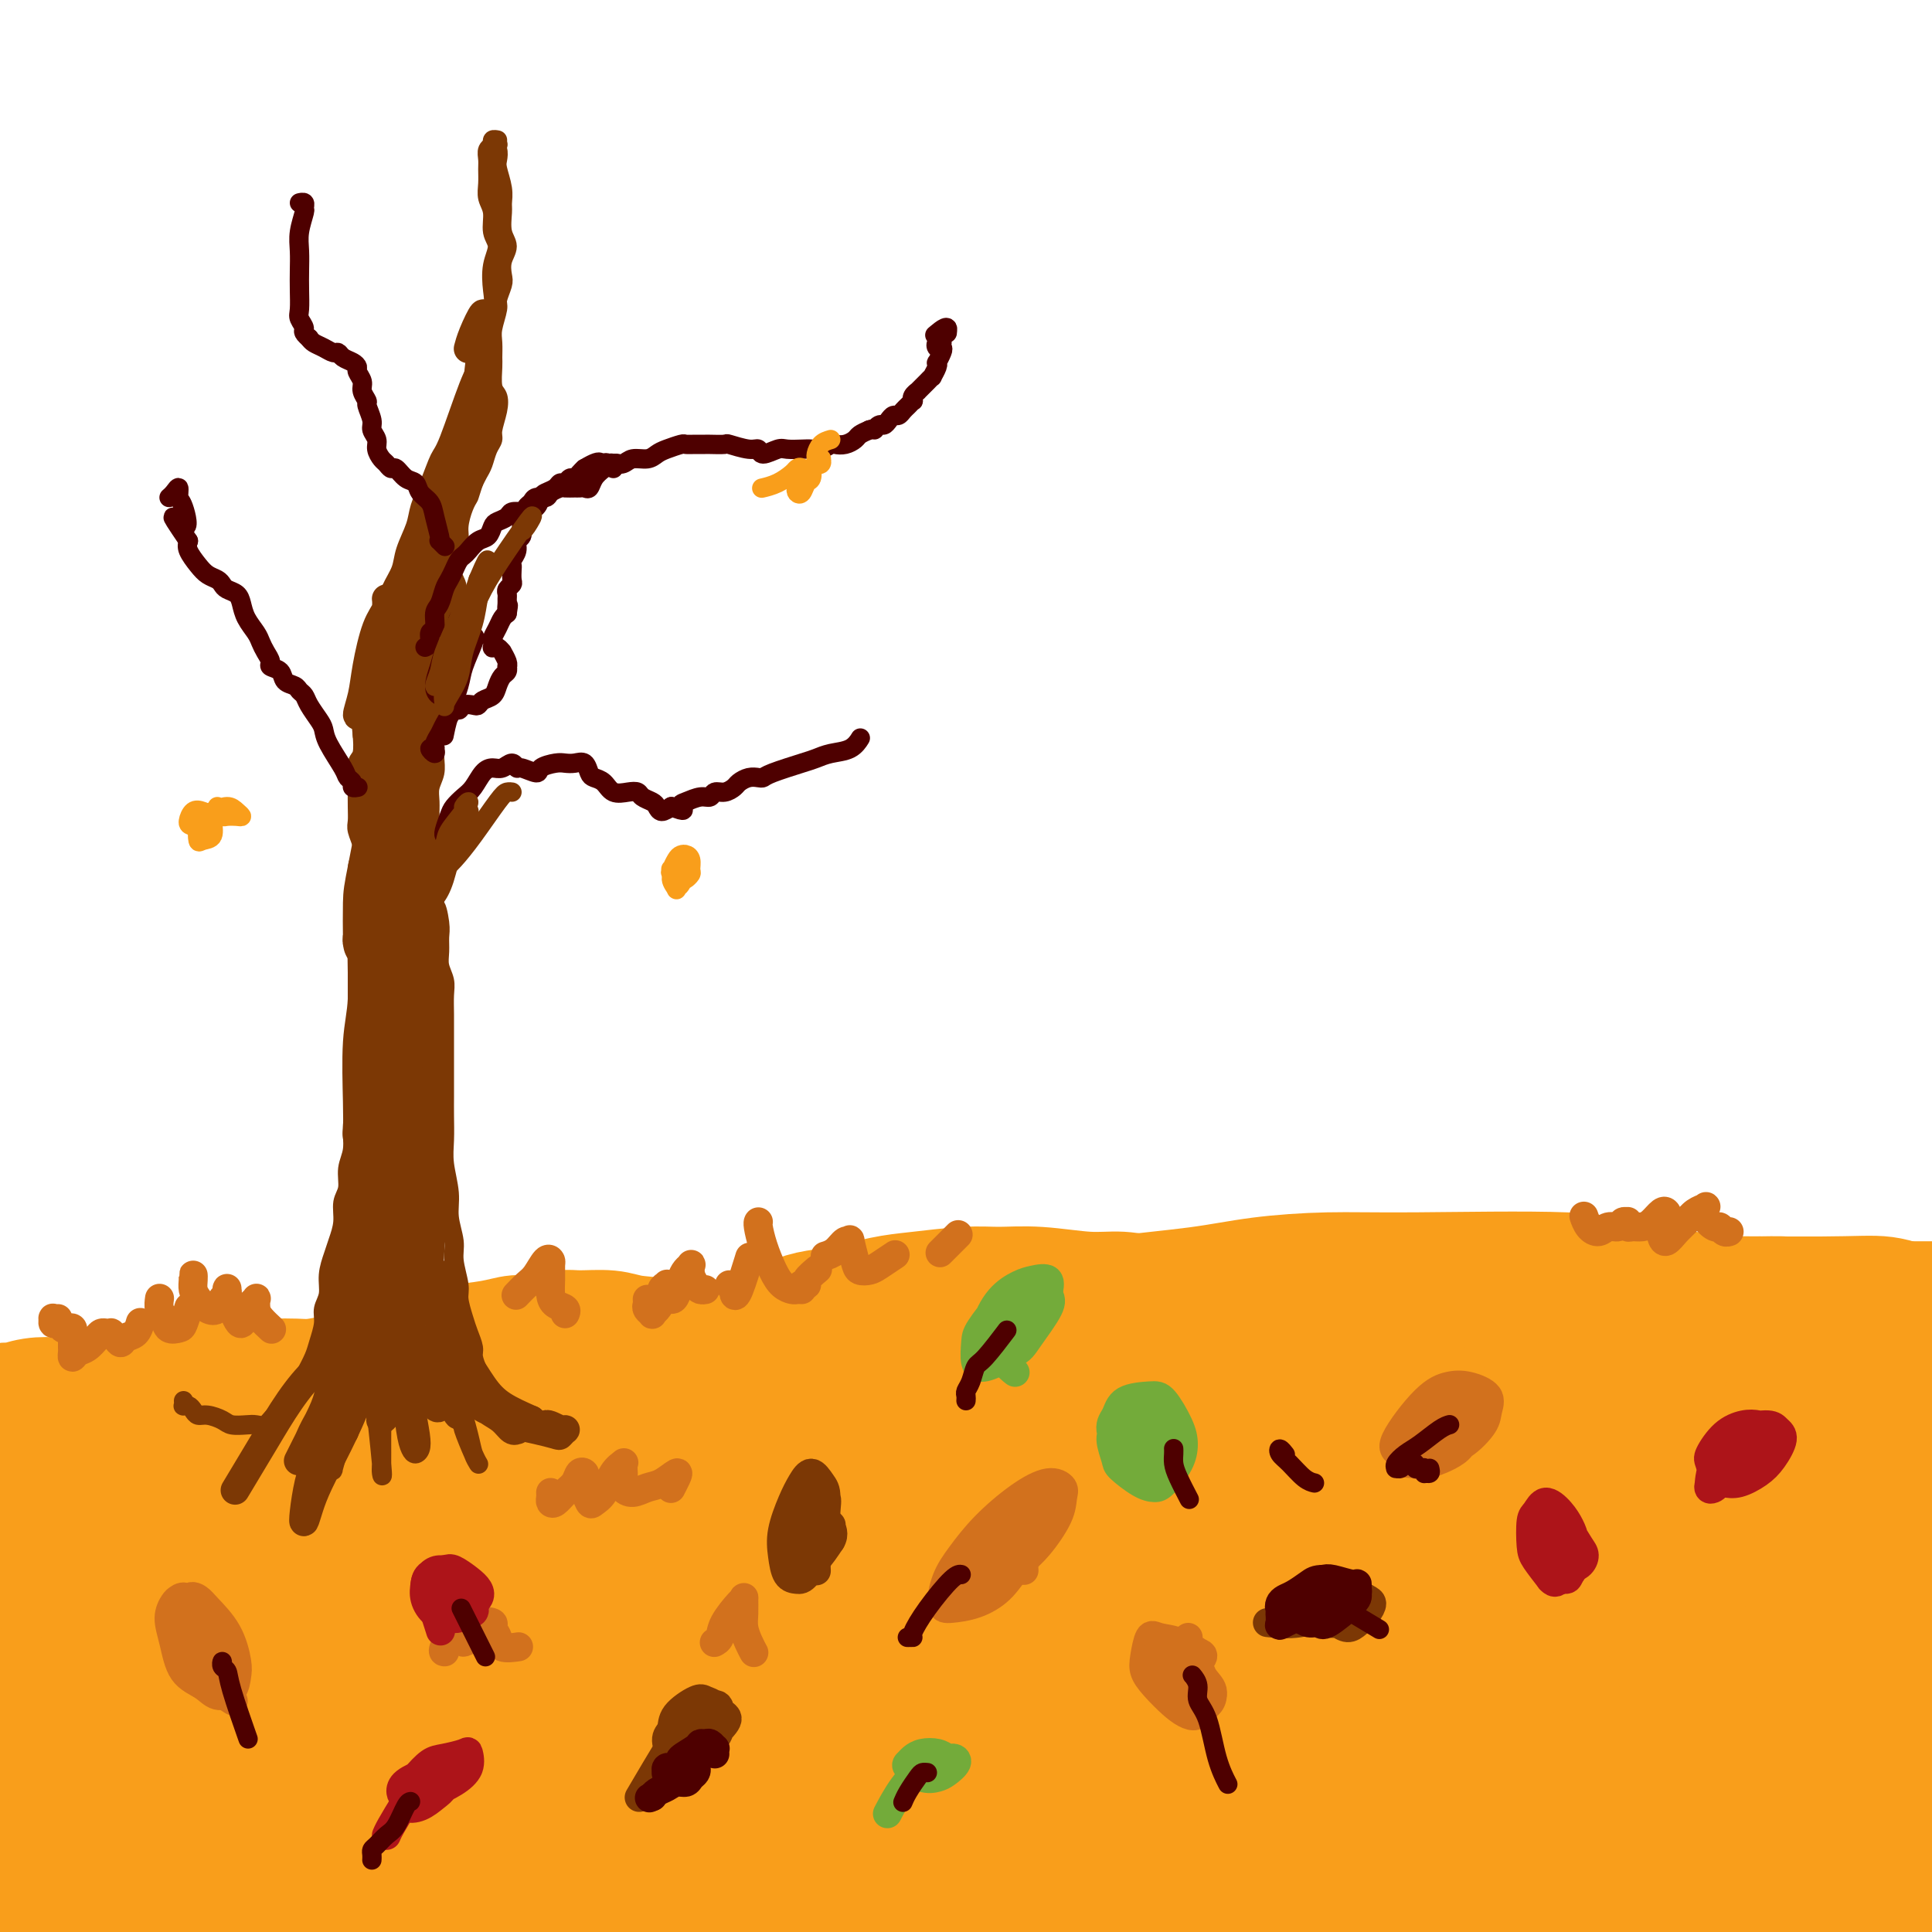 <svg viewBox='0 0 400 400' version='1.1' xmlns='http://www.w3.org/2000/svg' xmlns:xlink='http://www.w3.org/1999/xlink'><g fill='none' stroke='#F99E1B' stroke-width='28' stroke-linecap='round' stroke-linejoin='round'><path d='M37,348c0.196,0.113 0.393,0.226 1,0c0.607,-0.226 1.625,-0.792 2,-1c0.375,-0.208 0.107,-0.060 0,0c-0.107,0.060 -0.054,0.030 0,0'/><path d='M11,327c-0.676,0.009 -1.353,0.019 -2,0c-0.647,-0.019 -1.265,-0.065 -2,0c-0.735,0.065 -1.588,0.241 -2,0c-0.412,-0.241 -0.382,-0.899 0,-1c0.382,-0.101 1.116,0.353 2,0c0.884,-0.353 1.917,-1.514 3,-2c1.083,-0.486 2.217,-0.296 5,-1c2.783,-0.704 7.216,-2.303 11,-3c3.784,-0.697 6.918,-0.492 11,-1c4.082,-0.508 9.112,-1.730 15,-3c5.888,-1.270 12.634,-2.587 18,-4c5.366,-1.413 9.350,-2.920 17,-5c7.650,-2.080 18.965,-4.732 27,-7c8.035,-2.268 12.790,-4.153 22,-6c9.210,-1.847 22.875,-3.657 32,-5c9.125,-1.343 13.709,-2.219 23,-3c9.291,-0.781 23.289,-1.465 33,-2c9.711,-0.535 15.135,-0.919 25,-1c9.865,-0.081 24.170,0.140 34,0c9.830,-0.140 15.185,-0.642 24,-1c8.815,-0.358 21.091,-0.571 30,-1c8.909,-0.429 14.451,-1.075 20,-2c5.549,-0.925 11.104,-2.128 17,-3c5.896,-0.872 12.132,-1.411 16,-2c3.868,-0.589 5.368,-1.227 5,-2c-0.368,-0.773 -2.604,-1.682 -5,-2c-2.396,-0.318 -4.951,-0.044 -13,0c-8.049,0.044 -21.590,-0.143 -32,0c-10.410,0.143 -17.687,0.615 -32,1c-14.313,0.385 -35.661,0.681 -52,1c-16.339,0.319 -27.670,0.659 -39,1'/><path d='M222,273c-33.381,0.416 -30.332,0.954 -41,3c-10.668,2.046 -35.052,5.598 -52,9c-16.948,3.402 -26.459,6.653 -39,12c-12.541,5.347 -28.113,12.790 -35,17c-6.887,4.210 -5.091,5.187 -4,6c1.091,0.813 1.475,1.463 5,2c3.525,0.537 10.192,0.962 16,1c5.808,0.038 10.758,-0.310 20,-1c9.242,-0.690 22.775,-1.720 33,-3c10.225,-1.280 17.142,-2.809 24,-4c6.858,-1.191 13.659,-2.042 21,-3c7.341,-0.958 15.223,-2.021 20,-3c4.777,-0.979 6.449,-1.875 5,-2c-1.449,-0.125 -6.018,0.519 -14,2c-7.982,1.481 -19.377,3.799 -29,6c-9.623,2.201 -17.472,4.286 -28,8c-10.528,3.714 -23.733,9.056 -35,14c-11.267,4.944 -20.595,9.489 -27,13c-6.405,3.511 -9.888,5.987 -13,8c-3.112,2.013 -5.855,3.564 -8,5c-2.145,1.436 -3.692,2.757 -4,4c-0.308,1.243 0.623,2.408 4,2c3.377,-0.408 9.202,-2.390 14,-4c4.798,-1.610 8.571,-2.848 16,-6c7.429,-3.152 18.516,-8.217 26,-12c7.484,-3.783 11.367,-6.282 17,-10c5.633,-3.718 13.017,-8.655 18,-12c4.983,-3.345 7.567,-5.099 9,-7c1.433,-1.901 1.717,-3.951 2,-6'/><path d='M143,312c1.440,-2.560 -0.459,-2.461 -4,-3c-3.541,-0.539 -8.725,-1.717 -13,-2c-4.275,-0.283 -7.643,0.330 -15,2c-7.357,1.670 -18.705,4.399 -27,7c-8.295,2.601 -13.537,5.075 -20,8c-6.463,2.925 -14.149,6.300 -20,9c-5.851,2.700 -9.869,4.724 -14,7c-4.131,2.276 -8.377,4.803 -12,7c-3.623,2.197 -6.624,4.063 -9,6c-2.376,1.937 -4.126,3.947 -5,5c-0.874,1.053 -0.873,1.151 -1,2c-0.127,0.849 -0.382,2.448 4,0c4.382,-2.448 13.400,-8.944 19,-13c5.600,-4.056 7.783,-5.673 9,-8c1.217,-2.327 1.469,-5.365 1,-7c-0.469,-1.635 -1.660,-1.869 -3,-2c-1.340,-0.131 -2.831,-0.160 -5,0c-2.169,0.160 -5.018,0.510 -8,2c-2.982,1.490 -6.098,4.119 -9,7c-2.902,2.881 -5.590,6.014 -8,9c-2.410,2.986 -4.540,5.826 -6,9c-1.460,3.174 -2.248,6.680 -3,10c-0.752,3.320 -1.466,6.452 -1,9c0.466,2.548 2.114,4.513 4,6c1.886,1.487 4.011,2.498 8,2c3.989,-0.498 9.842,-2.505 16,-6c6.158,-3.495 12.619,-8.480 17,-12c4.381,-3.520 6.680,-5.577 9,-9c2.320,-3.423 4.660,-8.211 7,-13'/><path d='M54,344c1.203,-3.503 0.711,-5.762 0,-8c-0.711,-2.238 -1.643,-4.455 -5,-4c-3.357,0.455 -9.141,3.581 -14,7c-4.859,3.419 -8.792,7.132 -12,11c-3.208,3.868 -5.689,7.891 -8,12c-2.311,4.109 -4.451,8.305 -6,11c-1.549,2.695 -2.507,3.888 -3,7c-0.493,3.112 -0.520,8.144 0,11c0.520,2.856 1.588,3.535 6,4c4.412,0.465 12.169,0.714 18,0c5.831,-0.714 9.738,-2.391 17,-6c7.262,-3.609 17.881,-9.151 25,-13c7.119,-3.849 10.740,-6.006 17,-10c6.260,-3.994 15.160,-9.824 21,-14c5.840,-4.176 8.619,-6.697 12,-10c3.381,-3.303 7.364,-7.388 10,-10c2.636,-2.612 3.926,-3.750 3,-5c-0.926,-1.250 -4.069,-2.610 -7,-3c-2.931,-0.390 -5.649,0.192 -12,2c-6.351,1.808 -16.333,4.842 -24,8c-7.667,3.158 -13.018,6.441 -20,11c-6.982,4.559 -15.597,10.395 -22,15c-6.403,4.605 -10.596,7.978 -15,12c-4.404,4.022 -9.020,8.694 -13,13c-3.980,4.306 -7.325,8.247 -10,12c-2.675,3.753 -4.681,7.318 -6,10c-1.319,2.682 -1.952,4.482 0,6c1.952,1.518 6.487,2.755 15,1c8.513,-1.755 21.004,-6.501 32,-11c10.996,-4.499 20.498,-8.749 30,-13'/><path d='M83,390c18.336,-8.045 33.177,-16.157 46,-23c12.823,-6.843 23.626,-12.417 34,-18c10.374,-5.583 20.317,-11.175 32,-17c11.683,-5.825 25.107,-11.882 34,-16c8.893,-4.118 13.256,-6.296 19,-9c5.744,-2.704 12.868,-5.932 17,-8c4.132,-2.068 5.271,-2.974 6,-4c0.729,-1.026 1.047,-2.172 -1,-3c-2.047,-0.828 -6.460,-1.337 -14,-1c-7.540,0.337 -18.209,1.521 -27,3c-8.791,1.479 -15.705,3.255 -28,7c-12.295,3.745 -29.969,9.460 -42,14c-12.031,4.540 -18.417,7.905 -28,13c-9.583,5.095 -22.362,11.918 -31,17c-8.638,5.082 -13.136,8.421 -18,13c-4.864,4.579 -10.096,10.396 -13,14c-2.904,3.604 -3.482,4.995 -3,7c0.482,2.005 2.023,4.624 7,6c4.977,1.376 13.391,1.509 20,1c6.609,-0.509 11.414,-1.661 22,-5c10.586,-3.339 26.951,-8.866 39,-13c12.049,-4.134 19.780,-6.877 31,-12c11.220,-5.123 25.928,-12.627 37,-18c11.072,-5.373 18.507,-8.616 25,-12c6.493,-3.384 12.044,-6.908 18,-11c5.956,-4.092 12.316,-8.752 16,-12c3.684,-3.248 4.692,-5.083 5,-7c0.308,-1.917 -0.082,-3.916 -3,-6c-2.918,-2.084 -8.362,-4.253 -14,-5c-5.638,-0.747 -11.468,-0.070 -21,2c-9.532,2.070 -22.766,5.535 -36,9'/><path d='M212,296c-16.566,4.821 -29.480,11.372 -40,17c-10.520,5.628 -18.645,10.333 -26,15c-7.355,4.667 -13.941,9.296 -21,15c-7.059,5.704 -14.592,12.483 -19,18c-4.408,5.517 -5.690,9.771 -5,12c0.690,2.229 3.354,2.433 5,4c1.646,1.567 2.274,4.496 19,0c16.726,-4.496 49.549,-16.419 69,-24c19.451,-7.581 25.530,-10.822 34,-15c8.470,-4.178 19.330,-9.295 31,-15c11.670,-5.705 24.148,-11.999 32,-16c7.852,-4.001 11.077,-5.710 15,-8c3.923,-2.290 8.543,-5.161 11,-7c2.457,-1.839 2.749,-2.648 0,-3c-2.749,-0.352 -8.540,-0.249 -14,0c-5.460,0.249 -10.590,0.644 -21,3c-10.410,2.356 -26.100,6.673 -39,11c-12.900,4.327 -23.011,8.663 -33,13c-9.989,4.337 -19.855,8.674 -31,15c-11.145,6.326 -23.569,14.640 -33,22c-9.431,7.360 -15.869,13.766 -20,18c-4.131,4.234 -5.956,6.297 -6,9c-0.044,2.703 1.694,6.047 4,8c2.306,1.953 5.181,2.514 13,2c7.819,-0.514 20.581,-2.103 31,-4c10.419,-1.897 18.496,-4.102 32,-9c13.504,-4.898 32.434,-12.488 46,-18c13.566,-5.512 21.768,-8.946 34,-15c12.232,-6.054 28.495,-14.730 40,-21c11.505,-6.270 18.253,-10.135 25,-14'/><path d='M345,309c14.836,-8.235 19.426,-11.321 23,-14c3.574,-2.679 6.133,-4.951 8,-7c1.867,-2.049 3.042,-3.874 1,-5c-2.042,-1.126 -7.301,-1.552 -12,-2c-4.699,-0.448 -8.838,-0.917 -19,1c-10.162,1.917 -26.348,6.219 -39,10c-12.652,3.781 -21.770,7.041 -37,13c-15.230,5.959 -36.573,14.618 -51,21c-14.427,6.382 -21.939,10.486 -33,17c-11.061,6.514 -25.672,15.438 -35,21c-9.328,5.562 -13.372,7.761 -18,11c-4.628,3.239 -9.841,7.516 -13,10c-3.159,2.484 -4.265,3.174 -3,4c1.265,0.826 4.900,1.789 8,2c3.100,0.211 5.664,-0.328 14,-3c8.336,-2.672 22.442,-7.476 33,-11c10.558,-3.524 17.566,-5.769 30,-10c12.434,-4.231 30.292,-10.449 43,-15c12.708,-4.551 20.265,-7.435 28,-10c7.735,-2.565 15.650,-4.810 24,-8c8.350,-3.190 17.137,-7.326 23,-10c5.863,-2.674 8.802,-3.886 11,-5c2.198,-1.114 3.653,-2.130 4,-3c0.347,-0.870 -0.416,-1.595 -5,-1c-4.584,0.595 -12.988,2.508 -20,4c-7.012,1.492 -12.630,2.563 -24,6c-11.370,3.437 -28.491,9.241 -41,14c-12.509,4.759 -20.406,8.474 -30,14c-9.594,5.526 -20.884,12.865 -28,18c-7.116,5.135 -10.058,8.068 -13,11'/><path d='M174,382c-7.750,6.013 -6.624,6.547 -6,9c0.624,2.453 0.745,6.825 4,9c3.255,2.175 9.642,2.154 12,4c2.358,1.846 0.686,5.561 22,-2c21.314,-7.561 65.614,-26.396 87,-36c21.386,-9.604 19.858,-9.977 31,-17c11.142,-7.023 34.956,-20.696 46,-27c11.044,-6.304 9.320,-5.239 9,-6c-0.320,-0.761 0.764,-3.348 0,-4c-0.764,-0.652 -3.376,0.630 -8,2c-4.624,1.370 -11.261,2.826 -21,7c-9.739,4.174 -22.581,11.064 -33,17c-10.419,5.936 -18.417,10.917 -29,19c-10.583,8.083 -23.752,19.268 -32,27c-8.248,7.732 -11.575,12.010 -15,16c-3.425,3.990 -6.947,7.692 -8,11c-1.053,3.308 0.364,6.222 2,8c1.636,1.778 3.492,2.421 10,1c6.508,-1.421 17.667,-4.905 27,-9c9.333,-4.095 16.838,-8.799 28,-16c11.162,-7.201 25.980,-16.897 36,-24c10.020,-7.103 15.240,-11.612 22,-18c6.760,-6.388 15.059,-14.653 20,-21c4.941,-6.347 6.524,-10.775 8,-15c1.476,-4.225 2.846,-8.247 2,-12c-0.846,-3.753 -3.906,-7.238 -7,-9c-3.094,-1.762 -6.221,-1.802 -13,1c-6.779,2.802 -17.210,8.447 -26,14c-8.790,5.553 -15.940,11.015 -23,18c-7.060,6.985 -14.030,15.492 -21,24'/><path d='M298,353c-4.783,6.227 -6.240,9.796 -7,15c-0.760,5.204 -0.821,12.044 1,16c1.821,3.956 5.525,5.027 9,6c3.475,0.973 6.722,1.848 14,0c7.278,-1.848 18.586,-6.417 27,-11c8.414,-4.583 13.932,-9.179 21,-16c7.068,-6.821 15.685,-15.868 21,-23c5.315,-7.132 7.328,-12.349 9,-18c1.672,-5.651 3.003,-11.736 3,-17c-0.003,-5.264 -1.341,-9.708 -3,-12c-1.659,-2.292 -3.638,-2.433 -8,0c-4.362,2.433 -11.106,7.440 -16,12c-4.894,4.560 -7.936,8.673 -12,17c-4.064,8.327 -9.148,20.867 -12,30c-2.852,9.133 -3.472,14.859 -3,22c0.472,7.141 2.036,15.698 4,21c1.964,5.302 4.326,7.348 8,9c3.674,1.652 8.658,2.910 13,2c4.342,-0.910 8.040,-3.990 11,-7c2.960,-3.010 5.180,-5.952 8,-13c2.820,-7.048 6.238,-18.202 8,-27c1.762,-8.798 1.867,-15.241 2,-25c0.133,-9.759 0.293,-22.833 0,-31c-0.293,-8.167 -1.038,-11.428 -2,-13c-0.962,-1.572 -2.141,-1.454 -3,-2c-0.859,-0.546 -1.399,-1.757 -2,9c-0.601,10.757 -1.264,33.481 -1,46c0.264,12.519 1.456,14.832 3,21c1.544,6.168 3.441,16.191 5,22c1.559,5.809 2.779,7.405 4,9'/><path d='M400,395c2.470,9.343 2.645,6.700 3,5c0.355,-1.700 0.890,-2.457 1,-4c0.110,-1.543 -0.206,-3.871 -1,-10c-0.794,-6.129 -2.065,-16.058 -3,-24c-0.935,-7.942 -1.535,-13.896 -2,-19c-0.465,-5.104 -0.796,-9.358 -2,-12c-1.204,-2.642 -3.282,-3.671 -5,-3c-1.718,0.671 -3.078,3.041 -5,8c-1.922,4.959 -4.408,12.507 -6,18c-1.592,5.493 -2.292,8.931 -3,16c-0.708,7.069 -1.425,17.770 -1,22c0.425,4.230 1.993,1.989 3,-1c1.007,-2.989 1.452,-6.726 2,-11c0.548,-4.274 1.197,-9.083 1,-17c-0.197,-7.917 -1.240,-18.940 -2,-26c-0.760,-7.060 -1.236,-10.157 -3,-12c-1.764,-1.843 -4.817,-2.433 -7,-1c-2.183,1.433 -3.495,4.889 -5,9c-1.505,4.111 -3.204,8.877 -5,16c-1.796,7.123 -3.688,16.602 -4,23c-0.312,6.398 0.958,9.716 2,13c1.042,3.284 1.857,6.536 4,8c2.143,1.464 5.615,1.140 8,0c2.385,-1.140 3.682,-3.096 5,-8c1.318,-4.904 2.657,-12.756 3,-20c0.343,-7.244 -0.312,-13.880 -1,-21c-0.688,-7.120 -1.411,-14.723 -4,-22c-2.589,-7.277 -7.043,-14.228 -11,-18c-3.957,-3.772 -7.416,-4.363 -13,-2c-5.584,2.363 -13.292,7.682 -21,13'/><path d='M328,315c-5.988,4.601 -10.458,9.603 -16,18c-5.542,8.397 -12.154,20.190 -16,28c-3.846,7.810 -4.925,11.636 -5,17c-0.075,5.364 0.853,12.267 3,16c2.147,3.733 5.513,4.297 9,5c3.487,0.703 7.093,1.546 12,0c4.907,-1.546 11.114,-5.479 16,-10c4.886,-4.521 8.452,-9.629 12,-13c3.548,-3.371 7.077,-5.005 7,-17c-0.077,-11.995 -3.759,-34.349 -7,-45c-3.241,-10.651 -6.041,-9.597 -11,-10c-4.959,-0.403 -12.077,-2.261 -20,0c-7.923,2.261 -16.651,8.642 -24,15c-7.349,6.358 -13.320,12.694 -18,19c-4.680,6.306 -8.069,12.581 -11,21c-2.931,8.419 -5.405,18.980 -6,26c-0.595,7.020 0.687,10.499 4,14c3.313,3.501 8.656,7.023 13,9c4.344,1.977 7.687,2.407 13,1c5.313,-1.407 12.595,-4.653 18,-8c5.405,-3.347 8.934,-6.796 12,-10c3.066,-3.204 5.670,-6.162 7,-10c1.330,-3.838 1.388,-8.555 0,-11c-1.388,-2.445 -4.222,-2.617 -7,-3c-2.778,-0.383 -5.501,-0.975 -11,0c-5.499,0.975 -13.773,3.519 -19,5c-5.227,1.481 -7.407,1.899 -16,6c-8.593,4.101 -23.598,11.886 -31,16c-7.402,4.114 -7.201,4.557 -7,5'/><path d='M229,399c-6.079,3.291 -2.278,1.017 0,0c2.278,-1.017 3.031,-0.777 7,-2c3.969,-1.223 11.154,-3.908 17,-6c5.846,-2.092 10.351,-3.589 15,-5c4.649,-1.411 9.440,-2.734 15,-4c5.560,-1.266 11.887,-2.475 16,-3c4.113,-0.525 6.010,-0.365 7,0c0.990,0.365 1.072,0.936 0,2c-1.072,1.064 -3.297,2.622 -6,4c-2.703,1.378 -5.882,2.575 -14,6c-8.118,3.425 -21.174,9.079 -31,13c-9.826,3.921 -16.421,6.109 -22,8c-5.579,1.891 -10.143,3.486 -14,5c-3.857,1.514 -7.009,2.947 -10,4c-2.991,1.053 -5.821,1.728 -7,2c-1.179,0.272 -0.706,0.143 2,-1c2.706,-1.143 7.644,-3.299 12,-5c4.356,-1.701 8.130,-2.946 15,-5c6.870,-2.054 16.837,-4.917 24,-7c7.163,-2.083 11.524,-3.384 18,-5c6.476,-1.616 15.069,-3.545 21,-5c5.931,-1.455 9.202,-2.436 12,-3c2.798,-0.564 5.125,-0.709 6,-1c0.875,-0.291 0.297,-0.726 -1,-1c-1.297,-0.274 -3.315,-0.388 -8,0c-4.685,0.388 -12.037,1.278 -19,2c-6.963,0.722 -13.536,1.276 -20,2c-6.464,0.724 -12.817,1.618 -22,3c-9.183,1.382 -21.195,3.252 -31,5c-9.805,1.748 -17.402,3.374 -25,5'/><path d='M186,407c-18.380,3.316 -25.331,5.105 -32,7c-6.669,1.895 -13.058,3.895 -21,6c-7.942,2.105 -17.439,4.315 -24,6c-6.561,1.685 -10.186,2.844 -15,4c-4.814,1.156 -10.817,2.310 -15,3c-4.183,0.690 -6.545,0.918 -8,1c-1.455,0.082 -2.003,0.019 -1,-1c1.003,-1.019 3.557,-2.995 5,-4c1.443,-1.005 1.775,-1.040 10,-4c8.225,-2.960 24.344,-8.845 36,-13c11.656,-4.155 18.849,-6.580 25,-9c6.151,-2.420 11.261,-4.835 16,-7c4.739,-2.165 9.107,-4.079 13,-6c3.893,-1.921 7.309,-3.848 9,-5c1.691,-1.152 1.656,-1.527 0,-2c-1.656,-0.473 -4.933,-1.044 -8,-1c-3.067,0.044 -5.924,0.702 -11,2c-5.076,1.298 -12.371,3.237 -18,5c-5.629,1.763 -9.593,3.349 -16,6c-6.407,2.651 -15.259,6.365 -21,9c-5.741,2.635 -8.373,4.190 -12,6c-3.627,1.810 -8.251,3.876 -11,5c-2.749,1.124 -3.623,1.307 -3,1c0.623,-0.307 2.745,-1.103 5,-2c2.255,-0.897 4.645,-1.893 9,-4c4.355,-2.107 10.675,-5.324 16,-8c5.325,-2.676 9.654,-4.810 14,-7c4.346,-2.190 8.709,-4.436 13,-7c4.291,-2.564 8.512,-5.447 11,-7c2.488,-1.553 3.244,-1.777 4,-2'/><path d='M156,379c11.044,-6.165 2.652,-3.078 -2,-2c-4.652,1.078 -5.566,0.147 -9,0c-3.434,-0.147 -9.389,0.492 -14,1c-4.611,0.508 -7.877,0.886 -13,2c-5.123,1.114 -12.101,2.964 -17,4c-4.899,1.036 -7.718,1.257 -12,2c-4.282,0.743 -10.028,2.007 -15,3c-4.972,0.993 -9.171,1.715 -12,2c-2.829,0.285 -4.286,0.134 -7,0c-2.714,-0.134 -6.683,-0.252 -9,-1c-2.317,-0.748 -2.982,-2.128 -4,-3c-1.018,-0.872 -2.389,-1.238 -4,-2c-1.611,-0.762 -3.460,-1.922 -5,-3c-1.540,-1.078 -2.769,-2.074 -4,-3c-1.231,-0.926 -2.464,-1.783 -4,-3c-1.536,-1.217 -3.375,-2.794 -5,-4c-1.625,-1.206 -3.037,-2.041 -4,-3c-0.963,-0.959 -1.476,-2.041 -2,-3c-0.524,-0.959 -1.058,-1.793 -2,-3c-0.942,-1.207 -2.291,-2.786 -3,-4c-0.709,-1.214 -0.778,-2.061 -1,-3c-0.222,-0.939 -0.596,-1.969 -1,-3c-0.404,-1.031 -0.836,-2.064 -1,-3c-0.164,-0.936 -0.058,-1.776 0,-3c0.058,-1.224 0.068,-2.831 0,-4c-0.068,-1.169 -0.214,-1.899 0,-3c0.214,-1.101 0.789,-2.574 1,-4c0.211,-1.426 0.056,-2.805 0,-4c-0.056,-1.195 -0.015,-2.206 0,-3c0.015,-0.794 0.004,-1.370 0,-2c-0.004,-0.630 -0.002,-1.315 0,-2'/><path d='M7,325c-0.293,-5.604 -0.026,-2.616 0,-2c0.026,0.616 -0.190,-1.142 0,-2c0.190,-0.858 0.786,-0.818 1,-1c0.214,-0.182 0.046,-0.587 0,-1c-0.046,-0.413 0.028,-0.832 0,-1c-0.028,-0.168 -0.159,-0.083 0,0c0.159,0.083 0.609,0.166 1,0c0.391,-0.166 0.723,-0.579 1,-1c0.277,-0.421 0.500,-0.849 1,-1c0.500,-0.151 1.278,-0.026 2,0c0.722,0.026 1.389,-0.049 2,0c0.611,0.049 1.166,0.221 2,0c0.834,-0.221 1.948,-0.837 3,-1c1.052,-0.163 2.041,0.126 3,0c0.959,-0.126 1.888,-0.667 3,-1c1.112,-0.333 2.406,-0.460 4,-1c1.594,-0.540 3.487,-1.495 5,-2c1.513,-0.505 2.646,-0.561 4,-1c1.354,-0.439 2.929,-1.262 5,-2c2.071,-0.738 4.636,-1.392 6,-2c1.364,-0.608 1.526,-1.170 4,-2c2.474,-0.830 7.260,-1.927 10,-3c2.740,-1.073 3.434,-2.122 5,-3c1.566,-0.878 4.005,-1.586 6,-2c1.995,-0.414 3.547,-0.534 5,-1c1.453,-0.466 2.806,-1.277 5,-2c2.194,-0.723 5.227,-1.359 7,-2c1.773,-0.641 2.285,-1.288 4,-2c1.715,-0.712 4.633,-1.489 7,-2c2.367,-0.511 4.184,-0.755 6,-1'/><path d='M109,286c12.874,-4.112 5.560,-0.892 4,0c-1.560,0.892 2.633,-0.545 5,-1c2.367,-0.455 2.906,0.070 4,0c1.094,-0.070 2.743,-0.736 4,-1c1.257,-0.264 2.122,-0.125 3,0c0.878,0.125 1.767,0.238 3,0c1.233,-0.238 2.808,-0.825 4,-1c1.192,-0.175 2.001,0.063 3,0c0.999,-0.063 2.188,-0.426 4,-1c1.812,-0.574 4.248,-1.357 6,-2c1.752,-0.643 2.821,-1.146 5,-2c2.179,-0.854 5.470,-2.060 8,-3c2.530,-0.940 4.300,-1.615 6,-2c1.700,-0.385 3.330,-0.481 6,-1c2.670,-0.519 6.379,-1.461 9,-2c2.621,-0.539 4.152,-0.676 7,-1c2.848,-0.324 7.012,-0.834 10,-1c2.988,-0.166 4.800,0.011 7,0c2.200,-0.011 4.787,-0.210 8,0c3.213,0.210 7.053,0.831 10,1c2.947,0.169 5.000,-0.112 7,0c2.000,0.112 3.947,0.618 7,1c3.053,0.382 7.213,0.639 10,1c2.787,0.361 4.200,0.826 7,1c2.800,0.174 6.987,0.058 10,0c3.013,-0.058 4.853,-0.058 7,0c2.147,0.058 4.603,0.173 8,0c3.397,-0.173 7.735,-0.634 11,-1c3.265,-0.366 5.456,-0.637 8,-1c2.544,-0.363 5.441,-0.818 9,-1c3.559,-0.182 7.779,-0.091 12,0'/><path d='M321,269c11.704,-0.469 8.464,-0.141 9,0c0.536,0.141 4.848,0.094 9,0c4.152,-0.094 8.143,-0.235 11,0c2.857,0.235 4.581,0.848 8,1c3.419,0.152 8.533,-0.156 12,0c3.467,0.156 5.286,0.777 8,1c2.714,0.223 6.324,0.050 11,0c4.676,-0.050 10.417,0.025 14,0c3.583,-0.025 5.007,-0.149 6,0c0.993,0.149 1.554,0.573 1,1c-0.554,0.427 -2.222,0.858 -4,1c-1.778,0.142 -3.666,-0.007 -6,0c-2.334,0.007 -5.112,0.168 -9,0c-3.888,-0.168 -8.884,-0.665 -13,-1c-4.116,-0.335 -7.351,-0.506 -12,-1c-4.649,-0.494 -10.711,-1.310 -16,-2c-5.289,-0.690 -9.803,-1.255 -13,-2c-3.197,-0.745 -5.076,-1.672 -13,-2c-7.924,-0.328 -21.893,-0.058 -31,0c-9.107,0.058 -13.352,-0.097 -18,0c-4.648,0.097 -9.698,0.445 -14,1c-4.302,0.555 -7.855,1.318 -13,2c-5.145,0.682 -11.882,1.285 -17,2c-5.118,0.715 -8.618,1.543 -12,2c-3.382,0.457 -6.647,0.542 -11,1c-4.353,0.458 -9.796,1.288 -14,2c-4.204,0.712 -7.170,1.307 -10,2c-2.830,0.693 -5.523,1.484 -9,2c-3.477,0.516 -7.739,0.758 -12,1'/><path d='M163,280c-18.829,2.518 -9.903,1.312 -8,1c1.903,-0.312 -3.219,0.271 -7,0c-3.781,-0.271 -6.222,-1.394 -9,-2c-2.778,-0.606 -5.895,-0.694 -8,-1c-2.105,-0.306 -3.199,-0.829 -5,-1c-1.801,-0.171 -4.308,0.009 -6,0c-1.692,-0.009 -2.569,-0.209 -4,0c-1.431,0.209 -3.417,0.827 -5,1c-1.583,0.173 -2.763,-0.098 -4,0c-1.237,0.098 -2.532,0.565 -5,1c-2.468,0.435 -6.109,0.836 -8,1c-1.891,0.164 -2.032,0.089 -3,0c-0.968,-0.089 -2.762,-0.193 -4,0c-1.238,0.193 -1.918,0.681 -3,1c-1.082,0.319 -2.565,0.467 -4,1c-1.435,0.533 -2.824,1.449 -4,2c-1.176,0.551 -2.141,0.736 -3,1c-0.859,0.264 -1.612,0.607 -3,1c-1.388,0.393 -3.410,0.836 -5,1c-1.590,0.164 -2.749,0.048 -4,0c-1.251,-0.048 -2.596,-0.028 -4,0c-1.404,0.028 -2.868,0.064 -5,0c-2.132,-0.064 -4.933,-0.228 -7,0c-2.067,0.228 -3.399,0.850 -5,1c-1.601,0.150 -3.470,-0.171 -5,0c-1.530,0.171 -2.722,0.833 -4,1c-1.278,0.167 -2.641,-0.161 -4,0c-1.359,0.161 -2.712,0.813 -4,1c-1.288,0.187 -2.511,-0.089 -4,0c-1.489,0.089 -3.245,0.545 -5,1'/><path d='M14,291c-8.673,0.636 -4.856,0.226 -4,0c0.856,-0.226 -1.251,-0.269 -3,0c-1.749,0.269 -3.141,0.850 -4,1c-0.859,0.150 -1.185,-0.130 -2,0c-0.815,0.130 -2.118,0.669 -3,1c-0.882,0.331 -1.344,0.455 -2,1c-0.656,0.545 -1.506,1.512 -2,2c-0.494,0.488 -0.633,0.497 -1,1c-0.367,0.503 -0.964,1.500 -1,2c-0.036,0.500 0.488,0.504 1,1c0.512,0.496 1.010,1.485 2,2c0.990,0.515 2.470,0.558 4,1c1.530,0.442 3.110,1.285 5,2c1.890,0.715 4.091,1.303 6,2c1.909,0.697 3.526,1.504 5,2c1.474,0.496 2.807,0.680 4,1c1.193,0.320 2.248,0.777 3,1c0.752,0.223 1.200,0.211 1,0c-0.200,-0.211 -1.050,-0.622 -2,-1c-0.950,-0.378 -2.000,-0.725 -3,-1c-1.000,-0.275 -1.951,-0.479 -3,-1c-1.049,-0.521 -2.197,-1.361 -3,-2c-0.803,-0.639 -1.259,-1.078 -1,-1c0.259,0.078 1.235,0.673 2,1c0.765,0.327 1.318,0.384 3,1c1.682,0.616 4.492,1.789 9,3c4.508,1.211 10.713,2.459 16,3c5.287,0.541 9.654,0.377 14,0c4.346,-0.377 8.670,-0.965 15,-2c6.330,-1.035 14.665,-2.518 23,-4'/><path d='M93,307c12.701,-1.738 18.454,-3.081 24,-4c5.546,-0.919 10.885,-1.412 18,-2c7.115,-0.588 16.006,-1.271 23,-2c6.994,-0.729 12.090,-1.504 17,-2c4.910,-0.496 9.634,-0.711 15,-1c5.366,-0.289 11.376,-0.650 16,-1c4.624,-0.350 7.864,-0.690 10,-1c2.136,-0.310 3.167,-0.591 5,-1c1.833,-0.409 4.466,-0.945 1,1c-3.466,1.945 -13.033,6.373 -19,9c-5.967,2.627 -8.334,3.453 -15,6c-6.666,2.547 -17.631,6.814 -25,10c-7.369,3.186 -11.143,5.290 -18,9c-6.857,3.710 -16.797,9.025 -24,13c-7.203,3.975 -11.670,6.609 -17,11c-5.330,4.391 -11.523,10.540 -14,13c-2.477,2.460 -1.239,1.230 0,0'/></g>
<g fill='none' stroke='#7C3805' stroke-width='4' stroke-linecap='round' stroke-linejoin='round'><path d='M38,290c0.024,0.417 0.047,0.834 0,1c-0.047,0.166 -0.165,0.082 0,0c0.165,-0.082 0.615,-0.163 1,0c0.385,0.163 0.707,0.569 1,1c0.293,0.431 0.558,0.886 1,1c0.442,0.114 1.063,-0.113 2,0c0.937,0.113 2.191,0.568 3,1c0.809,0.432 1.174,0.842 2,1c0.826,0.158 2.113,0.064 3,0c0.887,-0.064 1.375,-0.099 2,0c0.625,0.099 1.389,0.330 2,0c0.611,-0.330 1.071,-1.222 2,-2c0.929,-0.778 2.329,-1.442 3,-2c0.671,-0.558 0.615,-1.010 1,-2c0.385,-0.990 1.212,-2.519 2,-4c0.788,-1.481 1.536,-2.913 2,-4c0.464,-1.087 0.645,-1.830 1,-3c0.355,-1.170 0.883,-2.767 1,-4c0.117,-1.233 -0.176,-2.100 0,-3c0.176,-0.900 0.822,-1.832 1,-3c0.178,-1.168 -0.111,-2.571 0,-4c0.111,-1.429 0.622,-2.885 1,-4c0.378,-1.115 0.622,-1.891 1,-3c0.378,-1.109 0.890,-2.553 1,-4c0.110,-1.447 -0.181,-2.897 0,-4c0.181,-1.103 0.836,-1.859 1,-3c0.164,-1.141 -0.162,-2.667 0,-4c0.162,-1.333 0.813,-2.474 1,-4c0.187,-1.526 -0.089,-3.436 0,-5c0.089,-1.564 0.545,-2.782 1,-4'/><path d='M74,229c1.083,-7.746 0.290,-4.610 0,-4c-0.290,0.610 -0.078,-1.305 0,-3c0.078,-1.695 0.021,-3.171 0,-4c-0.021,-0.829 -0.006,-1.012 0,-3c0.006,-1.988 0.001,-5.781 0,-8c-0.001,-2.219 -0.000,-2.862 0,-4c0.000,-1.138 -0.001,-2.770 0,-4c0.001,-1.230 0.004,-2.059 0,-3c-0.004,-0.941 -0.015,-1.996 0,-3c0.015,-1.004 0.058,-1.959 0,-3c-0.058,-1.041 -0.215,-2.170 0,-3c0.215,-0.830 0.804,-1.363 1,-3c0.196,-1.637 0.000,-4.380 0,-6c-0.000,-1.620 0.196,-2.119 0,-3c-0.196,-0.881 -0.784,-2.146 -1,-3c-0.216,-0.854 -0.059,-1.297 0,-2c0.059,-0.703 0.019,-1.667 0,-3c-0.019,-1.333 -0.019,-3.035 0,-4c0.019,-0.965 0.057,-1.192 0,-2c-0.057,-0.808 -0.207,-2.197 0,-3c0.207,-0.803 0.773,-1.019 1,-2c0.227,-0.981 0.116,-2.727 0,-4c-0.116,-1.273 -0.239,-2.072 0,-3c0.239,-0.928 0.838,-1.984 1,-3c0.162,-1.016 -0.114,-1.990 0,-3c0.114,-1.010 0.618,-2.054 1,-3c0.382,-0.946 0.641,-1.793 1,-3c0.359,-1.207 0.817,-2.773 1,-4c0.183,-1.227 0.092,-2.113 0,-3'/><path d='M79,130c0.970,-5.335 0.894,-4.671 1,-5c0.106,-0.329 0.395,-1.651 1,-3c0.605,-1.349 1.527,-2.726 2,-4c0.473,-1.274 0.497,-2.446 1,-4c0.503,-1.554 1.484,-3.489 2,-5c0.516,-1.511 0.568,-2.596 1,-4c0.432,-1.404 1.243,-3.125 2,-5c0.757,-1.875 1.458,-3.904 2,-5c0.542,-1.096 0.923,-1.258 2,-4c1.077,-2.742 2.849,-8.062 4,-11c1.151,-2.938 1.680,-3.492 2,-5c0.320,-1.508 0.430,-3.968 1,-6c0.570,-2.032 1.599,-3.634 2,-5c0.401,-1.366 0.175,-2.494 0,-4c-0.175,-1.506 -0.299,-3.390 0,-5c0.299,-1.610 1.023,-2.948 1,-4c-0.023,-1.052 -0.791,-1.819 -1,-3c-0.209,-1.181 0.140,-2.777 0,-4c-0.140,-1.223 -0.771,-2.072 -1,-3c-0.229,-0.928 -0.057,-1.936 0,-3c0.057,-1.064 0.000,-2.184 0,-3c-0.000,-0.816 0.056,-1.329 0,-2c-0.056,-0.671 -0.225,-1.500 0,-2c0.225,-0.500 0.844,-0.670 1,-1c0.156,-0.330 -0.150,-0.820 0,-1c0.150,-0.180 0.757,-0.052 1,0c0.243,0.052 0.121,0.026 0,0'/><path d='M103,31c-0.028,-0.421 -0.056,-0.843 0,-1c0.056,-0.157 0.197,-0.050 0,0c-0.197,0.050 -0.733,0.042 -1,0c-0.267,-0.042 -0.264,-0.118 0,0c0.264,0.118 0.789,0.430 1,1c0.211,0.570 0.110,1.397 0,2c-0.110,0.603 -0.227,0.983 0,2c0.227,1.017 0.798,2.670 1,4c0.202,1.330 0.036,2.337 0,3c-0.036,0.663 0.057,0.983 0,2c-0.057,1.017 -0.263,2.733 0,4c0.263,1.267 0.995,2.087 1,3c0.005,0.913 -0.716,1.919 -1,3c-0.284,1.081 -0.133,2.236 0,3c0.133,0.764 0.246,1.138 0,2c-0.246,0.862 -0.851,2.213 -1,3c-0.149,0.787 0.156,1.010 0,2c-0.156,0.990 -0.775,2.748 -1,4c-0.225,1.252 -0.057,1.997 0,3c0.057,1.003 0.002,2.262 0,3c-0.002,0.738 0.048,0.953 0,2c-0.048,1.047 -0.194,2.924 0,4c0.194,1.076 0.729,1.351 1,2c0.271,0.649 0.280,1.672 0,3c-0.280,1.328 -0.849,2.961 -1,4c-0.151,1.039 0.114,1.486 0,2c-0.114,0.514 -0.608,1.097 -1,2c-0.392,0.903 -0.682,2.128 -1,3c-0.318,0.872 -0.662,1.392 -1,2c-0.338,0.608 -0.669,1.304 -1,2'/><path d='M98,100c-0.957,2.932 -0.849,2.763 -1,3c-0.151,0.237 -0.561,0.880 -1,2c-0.439,1.120 -0.906,2.716 -1,4c-0.094,1.284 0.185,2.255 0,3c-0.185,0.745 -0.833,1.263 -1,2c-0.167,0.737 0.148,1.692 0,3c-0.148,1.308 -0.757,2.968 -1,4c-0.243,1.032 -0.118,1.435 0,2c0.118,0.565 0.229,1.290 0,2c-0.229,0.710 -0.797,1.403 -1,2c-0.203,0.597 -0.040,1.097 0,2c0.040,0.903 -0.042,2.210 0,3c0.042,0.790 0.208,1.065 0,2c-0.208,0.935 -0.792,2.532 -1,4c-0.208,1.468 -0.042,2.809 0,4c0.042,1.191 -0.042,2.233 0,3c0.042,0.767 0.208,1.258 0,2c-0.208,0.742 -0.792,1.735 -1,3c-0.208,1.265 -0.042,2.803 0,4c0.042,1.197 -0.042,2.053 0,3c0.042,0.947 0.208,1.986 0,3c-0.208,1.014 -0.791,2.004 -1,3c-0.209,0.996 -0.043,1.999 0,3c0.043,1.001 -0.037,2.001 0,3c0.037,0.999 0.191,1.996 0,3c-0.191,1.004 -0.728,2.015 -1,3c-0.272,0.985 -0.279,1.944 0,3c0.279,1.056 0.844,2.207 1,3c0.156,0.793 -0.098,1.226 0,2c0.098,0.774 0.549,1.887 1,3'/><path d='M90,186c-0.216,7.735 -0.255,3.073 0,2c0.255,-1.073 0.804,1.445 1,3c0.196,1.555 0.038,2.148 0,3c-0.038,0.852 0.042,1.963 0,3c-0.042,1.037 -0.207,1.998 0,3c0.207,1.002 0.788,2.043 1,3c0.212,0.957 0.057,1.830 0,3c-0.057,1.170 -0.015,2.636 0,4c0.015,1.364 0.004,2.626 0,5c-0.004,2.374 -0.002,5.862 0,8c0.002,2.138 0.005,2.928 0,4c-0.005,1.072 -0.016,2.428 0,4c0.016,1.572 0.061,3.362 0,5c-0.061,1.638 -0.228,3.125 0,5c0.228,1.875 0.850,4.137 1,6c0.150,1.863 -0.171,3.326 0,5c0.171,1.674 0.833,3.557 1,5c0.167,1.443 -0.163,2.444 0,4c0.163,1.556 0.818,3.667 1,5c0.182,1.333 -0.110,1.889 0,3c0.110,1.111 0.621,2.777 1,4c0.379,1.223 0.626,2.004 1,3c0.374,0.996 0.877,2.209 1,3c0.123,0.791 -0.133,1.161 0,2c0.133,0.839 0.654,2.147 1,3c0.346,0.853 0.515,1.251 1,2c0.485,0.749 1.285,1.850 2,3c0.715,1.150 1.346,2.348 2,3c0.654,0.652 1.330,0.758 2,1c0.670,0.242 1.335,0.621 2,1'/><path d='M108,294c1.769,1.774 1.691,1.207 2,1c0.309,-0.207 1.006,-0.056 1,0c-0.006,0.056 -0.716,0.016 -1,0c-0.284,-0.016 -0.142,-0.008 0,0'/><path d='M87,250c-0.123,0.656 -0.247,1.311 0,2c0.247,0.689 0.864,1.410 1,3c0.136,1.590 -0.210,4.049 0,5c0.210,0.951 0.977,0.393 1,1c0.023,0.607 -0.699,2.378 0,7c0.699,4.622 2.818,12.093 4,16c1.182,3.907 1.427,4.248 2,6c0.573,1.752 1.475,4.915 2,7c0.525,2.085 0.675,3.092 1,4c0.325,0.908 0.826,1.718 1,2c0.174,0.282 0.022,0.037 0,0c-0.022,-0.037 0.085,0.134 0,0c-0.085,-0.134 -0.363,-0.572 -1,-2c-0.637,-1.428 -1.633,-3.846 -2,-5c-0.367,-1.154 -0.105,-1.044 0,-1c0.105,0.044 0.052,0.022 0,0'/><path d='M82,267c0.115,-0.727 0.230,-1.453 0,-3c-0.230,-1.547 -0.805,-3.914 -1,-5c-0.195,-1.086 -0.011,-0.890 0,-1c0.011,-0.110 -0.152,-0.525 0,-1c0.152,-0.475 0.618,-1.010 1,1c0.382,2.010 0.680,6.565 1,10c0.320,3.435 0.661,5.750 1,8c0.339,2.250 0.676,4.435 1,7c0.324,2.565 0.634,5.509 1,8c0.366,2.491 0.789,4.530 1,6c0.211,1.470 0.211,2.371 0,3c-0.211,0.629 -0.634,0.986 -1,1c-0.366,0.014 -0.676,-0.316 -1,-1c-0.324,-0.684 -0.661,-1.724 -1,-4c-0.339,-2.276 -0.679,-5.789 -1,-9c-0.321,-3.211 -0.622,-6.119 -1,-10c-0.378,-3.881 -0.833,-8.736 -1,-13c-0.167,-4.264 -0.048,-7.939 0,-10c0.048,-2.061 0.023,-2.508 0,-3c-0.023,-0.492 -0.045,-1.028 0,0c0.045,1.028 0.156,3.621 0,6c-0.156,2.379 -0.577,4.546 -1,8c-0.423,3.454 -0.846,8.195 -1,13c-0.154,4.805 -0.040,9.672 0,13c0.040,3.328 0.005,5.115 0,7c-0.005,1.885 0.019,3.866 0,5c-0.019,1.134 -0.082,1.421 0,2c0.082,0.579 0.309,1.451 0,-2c-0.309,-3.451 -1.155,-11.226 -2,-19'/><path d='M77,284c-0.323,-4.677 -0.131,-6.870 0,-9c0.131,-2.130 0.200,-4.198 0,-6c-0.200,-1.802 -0.669,-3.337 -1,-3c-0.331,0.337 -0.523,2.545 -1,4c-0.477,1.455 -1.238,2.158 -2,5c-0.762,2.842 -1.526,7.822 -2,11c-0.474,3.178 -0.659,4.553 -1,7c-0.341,2.447 -0.836,5.967 -1,8c-0.164,2.033 0.005,2.579 0,3c-0.005,0.421 -0.184,0.716 0,0c0.184,-0.716 0.730,-2.443 1,-4c0.270,-1.557 0.263,-2.946 1,-8c0.737,-5.054 2.219,-13.775 3,-18c0.781,-4.225 0.862,-3.955 1,-4c0.138,-0.045 0.333,-0.407 0,0c-0.333,0.407 -1.193,1.582 -2,4c-0.807,2.418 -1.561,6.078 -2,9c-0.439,2.922 -0.563,5.108 -1,8c-0.437,2.892 -1.186,6.492 -2,9c-0.814,2.508 -1.694,3.923 -2,5c-0.306,1.077 -0.037,1.816 0,2c0.037,0.184 -0.156,-0.188 0,-1c0.156,-0.812 0.662,-2.065 1,-4c0.338,-1.935 0.510,-4.552 1,-7c0.490,-2.448 1.299,-4.727 2,-7c0.701,-2.273 1.296,-4.540 2,-7c0.704,-2.460 1.519,-5.113 2,-7c0.481,-1.887 0.630,-3.008 1,-4c0.370,-0.992 0.963,-1.855 1,-1c0.037,0.855 -0.481,3.427 -1,6'/><path d='M75,275c-0.413,1.867 -1.444,4.036 -2,6c-0.556,1.964 -0.636,3.723 -1,6c-0.364,2.277 -1.011,5.071 -1,7c0.011,1.929 0.680,2.991 1,3c0.320,0.009 0.289,-1.037 1,-3c0.711,-1.963 2.162,-4.844 3,-7c0.838,-2.156 1.061,-3.589 2,-6c0.939,-2.411 2.592,-5.801 3,-6c0.408,-0.199 -0.429,2.793 -1,6c-0.571,3.207 -0.878,6.631 -1,8c-0.122,1.369 -0.061,0.685 0,0'/></g>
<g fill='none' stroke='#7C3805' stroke-width='12' stroke-linecap='round' stroke-linejoin='round'><path d='M79,274c-0.004,-0.013 -0.008,-0.027 0,0c0.008,0.027 0.027,0.093 0,0c-0.027,-0.093 -0.102,-0.345 0,-2c0.102,-1.655 0.379,-4.712 1,-7c0.621,-2.288 1.586,-3.809 2,-5c0.414,-1.191 0.277,-2.054 0,-3c-0.277,-0.946 -0.694,-1.975 -1,-2c-0.306,-0.025 -0.503,0.955 -1,2c-0.497,1.045 -1.296,2.154 -2,4c-0.704,1.846 -1.315,4.427 -2,7c-0.685,2.573 -1.446,5.137 -2,7c-0.554,1.863 -0.903,3.026 -1,4c-0.097,0.974 0.056,1.760 0,2c-0.056,0.240 -0.323,-0.064 0,-2c0.323,-1.936 1.235,-5.503 2,-8c0.765,-2.497 1.382,-3.924 2,-7c0.618,-3.076 1.235,-7.799 2,-11c0.765,-3.201 1.677,-4.878 2,-7c0.323,-2.122 0.058,-4.687 0,-6c-0.058,-1.313 0.092,-1.374 0,-1c-0.092,0.374 -0.426,1.184 -1,2c-0.574,0.816 -1.388,1.639 -2,4c-0.612,2.361 -1.022,6.259 -2,10c-0.978,3.741 -2.523,7.325 -3,10c-0.477,2.675 0.113,4.441 0,6c-0.113,1.559 -0.931,2.909 -1,4c-0.069,1.091 0.610,1.921 1,2c0.390,0.079 0.490,-0.594 1,-2c0.510,-1.406 1.432,-3.545 2,-6c0.568,-2.455 0.784,-5.228 1,-8'/><path d='M77,261c1.178,-4.423 1.622,-8.482 2,-12c0.378,-3.518 0.691,-6.497 1,-10c0.309,-3.503 0.615,-7.530 1,-10c0.385,-2.470 0.848,-3.382 1,-4c0.152,-0.618 -0.009,-0.943 0,-1c0.009,-0.057 0.187,0.154 0,2c-0.187,1.846 -0.741,5.327 -1,10c-0.259,4.673 -0.224,10.538 0,15c0.224,4.462 0.638,7.519 1,10c0.362,2.481 0.671,4.385 1,6c0.329,1.615 0.678,2.942 1,3c0.322,0.058 0.618,-1.154 1,-3c0.382,-1.846 0.848,-4.326 1,-8c0.152,-3.674 -0.012,-8.543 0,-13c0.012,-4.457 0.200,-8.503 0,-12c-0.200,-3.497 -0.790,-6.444 -1,-10c-0.210,-3.556 -0.041,-7.720 0,-10c0.041,-2.280 -0.044,-2.675 0,-3c0.044,-0.325 0.219,-0.579 0,0c-0.219,0.579 -0.830,1.992 -1,5c-0.170,3.008 0.101,7.613 0,11c-0.101,3.387 -0.574,5.558 -1,9c-0.426,3.442 -0.805,8.155 -1,11c-0.195,2.845 -0.206,3.820 0,5c0.206,1.180 0.630,2.563 1,3c0.370,0.437 0.688,-0.074 1,-1c0.312,-0.926 0.620,-2.269 1,-5c0.380,-2.731 0.833,-6.851 1,-10c0.167,-3.149 0.048,-5.328 0,-9c-0.048,-3.672 -0.024,-8.836 0,-14'/><path d='M86,216c-0.018,-8.953 -1.563,-11.835 -2,-13c-0.437,-1.165 0.233,-0.614 0,1c-0.233,1.614 -1.369,4.290 -2,7c-0.631,2.710 -0.758,5.454 -1,10c-0.242,4.546 -0.601,10.893 -1,15c-0.399,4.107 -0.839,5.973 -1,8c-0.161,2.027 -0.043,4.215 0,5c0.043,0.785 0.012,0.168 0,0c-0.012,-0.168 -0.003,0.113 0,-5c0.003,-5.113 0.002,-15.620 0,-23c-0.002,-7.380 -0.005,-11.632 0,-15c0.005,-3.368 0.016,-5.852 0,-8c-0.016,-2.148 -0.061,-3.961 0,-5c0.061,-1.039 0.226,-1.304 0,-1c-0.226,0.304 -0.845,1.178 -1,4c-0.155,2.822 0.154,7.593 0,11c-0.154,3.407 -0.770,5.452 -1,9c-0.230,3.548 -0.073,8.600 0,12c0.073,3.400 0.060,5.149 0,6c-0.060,0.851 -0.169,0.804 0,1c0.169,0.196 0.616,0.635 1,0c0.384,-0.635 0.705,-2.345 1,-5c0.295,-2.655 0.562,-6.254 1,-9c0.438,-2.746 1.045,-4.639 1,-8c-0.045,-3.361 -0.744,-8.191 -1,-12c-0.256,-3.809 -0.069,-6.598 0,-9c0.069,-2.402 0.018,-4.416 0,-6c-0.018,-1.584 -0.005,-2.738 0,-3c0.005,-0.262 0.003,0.369 0,1'/><path d='M80,184c-0.099,-3.861 0.155,0.985 0,5c-0.155,4.015 -0.718,7.197 -1,10c-0.282,2.803 -0.283,5.227 0,8c0.283,2.773 0.850,5.895 1,8c0.150,2.105 -0.118,3.192 0,4c0.118,0.808 0.620,1.336 1,1c0.380,-0.336 0.638,-1.538 1,-4c0.362,-2.462 0.829,-6.185 1,-9c0.171,-2.815 0.046,-4.721 0,-8c-0.046,-3.279 -0.012,-7.930 0,-14c0.012,-6.070 0.004,-13.559 0,-17c-0.004,-3.441 -0.002,-2.833 0,-2c0.002,0.833 0.003,1.892 0,3c-0.003,1.108 -0.011,2.265 0,5c0.011,2.735 0.041,7.050 0,10c-0.041,2.950 -0.155,4.536 0,7c0.155,2.464 0.577,5.805 1,8c0.423,2.195 0.846,3.244 1,4c0.154,0.756 0.039,1.220 0,1c-0.039,-0.220 -0.000,-1.122 0,-2c0.000,-0.878 -0.038,-1.731 0,-4c0.038,-2.269 0.151,-5.953 0,-9c-0.151,-3.047 -0.565,-5.456 -1,-9c-0.435,-3.544 -0.889,-8.224 -1,-11c-0.111,-2.776 0.122,-3.647 0,-5c-0.122,-1.353 -0.600,-3.187 -1,-4c-0.400,-0.813 -0.723,-0.603 -1,1c-0.277,1.603 -0.508,4.601 -1,8c-0.492,3.399 -1.246,7.200 -2,11'/><path d='M78,180c-0.844,4.273 -0.955,4.955 -1,7c-0.045,2.045 -0.023,5.453 0,7c0.023,1.547 0.049,1.234 0,1c-0.049,-0.234 -0.172,-0.388 0,-1c0.172,-0.612 0.638,-1.683 1,-4c0.362,-2.317 0.619,-5.882 1,-10c0.381,-4.118 0.887,-8.791 1,-12c0.113,-3.209 -0.166,-4.954 0,-7c0.166,-2.046 0.776,-4.392 1,-6c0.224,-1.608 0.060,-2.478 0,-3c-0.060,-0.522 -0.017,-0.696 0,0c0.017,0.696 0.008,2.263 0,4c-0.008,1.737 -0.014,3.646 0,5c0.014,1.354 0.049,2.153 0,3c-0.049,0.847 -0.182,1.741 0,2c0.182,0.259 0.680,-0.115 1,-1c0.320,-0.885 0.464,-2.279 1,-4c0.536,-1.721 1.465,-3.769 2,-6c0.535,-2.231 0.677,-4.643 1,-7c0.323,-2.357 0.826,-4.657 1,-6c0.174,-1.343 0.019,-1.727 0,-2c-0.019,-0.273 0.100,-0.435 0,0c-0.100,0.435 -0.417,1.468 -1,3c-0.583,1.532 -1.431,3.562 -2,5c-0.569,1.438 -0.858,2.282 -1,3c-0.142,0.718 -0.136,1.308 0,1c0.136,-0.308 0.404,-1.513 1,-3c0.596,-1.487 1.521,-3.254 2,-5c0.479,-1.746 0.514,-3.470 1,-6c0.486,-2.530 1.425,-5.866 2,-8c0.575,-2.134 0.788,-3.067 1,-4'/><path d='M90,126c1.381,-6.363 0.332,-3.271 0,-2c-0.332,1.271 0.051,0.721 0,1c-0.051,0.279 -0.536,1.386 -1,3c-0.464,1.614 -0.905,3.734 -1,5c-0.095,1.266 0.157,1.676 0,2c-0.157,0.324 -0.722,0.561 -1,1c-0.278,0.439 -0.267,1.080 0,0c0.267,-1.080 0.791,-3.880 1,-5c0.209,-1.120 0.105,-0.560 0,0'/></g>
<g fill='none' stroke='#7C3805' stroke-width='6' stroke-linecap='round' stroke-linejoin='round'><path d='M77,153c0.145,0.070 0.291,0.141 0,0c-0.291,-0.141 -1.017,-0.492 -1,-1c0.017,-0.508 0.779,-1.172 1,-2c0.221,-0.828 -0.099,-1.821 0,-4c0.099,-2.179 0.616,-5.545 1,-8c0.384,-2.455 0.633,-3.998 1,-6c0.367,-2.002 0.852,-4.462 1,-6c0.148,-1.538 -0.040,-2.152 0,-2c0.040,0.152 0.307,1.072 0,2c-0.307,0.928 -1.189,1.865 -2,4c-0.811,2.135 -1.551,5.468 -2,8c-0.449,2.532 -0.608,4.263 -1,6c-0.392,1.737 -1.018,3.482 -1,4c0.018,0.518 0.680,-0.190 1,-1c0.320,-0.810 0.299,-1.724 1,-4c0.701,-2.276 2.125,-5.916 3,-9c0.875,-3.084 1.203,-5.613 2,-8c0.797,-2.387 2.064,-4.633 3,-7c0.936,-2.367 1.540,-4.855 2,-6c0.460,-1.145 0.776,-0.948 1,-1c0.224,-0.052 0.356,-0.353 0,1c-0.356,1.353 -1.200,4.359 -2,7c-0.800,2.641 -1.555,4.915 -2,7c-0.445,2.085 -0.580,3.980 -1,6c-0.420,2.020 -1.127,4.165 -1,5c0.127,0.835 1.086,0.359 2,-2c0.914,-2.359 1.781,-6.601 3,-10c1.219,-3.399 2.790,-5.953 4,-9c1.210,-3.047 2.060,-6.585 3,-10c0.940,-3.415 1.970,-6.708 3,-10'/><path d='M96,97c2.211,-6.826 1.238,-4.391 1,-4c-0.238,0.391 0.260,-1.261 0,-1c-0.260,0.261 -1.277,2.434 -2,4c-0.723,1.566 -1.150,2.524 -2,5c-0.850,2.476 -2.121,6.471 -3,9c-0.879,2.529 -1.364,3.592 -2,5c-0.636,1.408 -1.421,3.162 -1,3c0.421,-0.162 2.050,-2.239 3,-4c0.950,-1.761 1.221,-3.205 2,-6c0.779,-2.795 2.065,-6.939 3,-10c0.935,-3.061 1.518,-5.037 2,-7c0.482,-1.963 0.865,-3.911 1,-5c0.135,-1.089 0.024,-1.318 0,-1c-0.024,0.318 0.039,1.182 0,2c-0.039,0.818 -0.179,1.589 -1,4c-0.821,2.411 -2.322,6.461 -3,9c-0.678,2.539 -0.533,3.566 -1,5c-0.467,1.434 -1.545,3.276 -2,4c-0.455,0.724 -0.287,0.329 0,0c0.287,-0.329 0.692,-0.591 1,-2c0.308,-1.409 0.518,-3.965 1,-6c0.482,-2.035 1.237,-3.548 2,-6c0.763,-2.452 1.536,-5.843 2,-8c0.464,-2.157 0.619,-3.079 1,-4c0.381,-0.921 0.988,-1.840 1,-2c0.012,-0.160 -0.571,0.441 -1,2c-0.429,1.559 -0.703,4.078 -1,6c-0.297,1.922 -0.619,3.248 -1,5c-0.381,1.752 -0.823,3.929 -1,5c-0.177,1.071 -0.088,1.035 0,1'/><path d='M95,100c-0.265,2.310 0.574,-0.414 1,-2c0.426,-1.586 0.439,-2.034 1,-4c0.561,-1.966 1.669,-5.452 2,-8c0.331,-2.548 -0.114,-4.159 0,-7c0.114,-2.841 0.787,-6.911 1,-9c0.213,-2.089 -0.034,-2.195 0,-3c0.034,-0.805 0.349,-2.309 0,-2c-0.349,0.309 -1.363,2.429 -2,4c-0.637,1.571 -0.896,2.592 -1,3c-0.104,0.408 -0.052,0.204 0,0'/><path d='M85,199c-0.030,3.291 -0.060,6.582 0,9c0.060,2.418 0.208,3.962 0,7c-0.208,3.038 -0.774,7.568 -1,11c-0.226,3.432 -0.112,5.765 0,9c0.112,3.235 0.222,7.371 0,10c-0.222,2.629 -0.776,3.752 -1,5c-0.224,1.248 -0.117,2.620 0,3c0.117,0.380 0.245,-0.234 0,-1c-0.245,-0.766 -0.862,-1.686 -1,-2c-0.138,-0.314 0.202,-0.024 0,1c-0.202,1.024 -0.945,2.781 -1,5c-0.055,2.219 0.577,4.900 1,8c0.423,3.100 0.636,6.619 1,10c0.364,3.381 0.879,6.624 1,9c0.121,2.376 -0.154,3.885 0,5c0.154,1.115 0.735,1.837 1,2c0.265,0.163 0.214,-0.234 0,-2c-0.214,-1.766 -0.590,-4.900 -1,-7c-0.410,-2.100 -0.854,-3.167 -1,-5c-0.146,-1.833 0.006,-4.434 0,-6c-0.006,-1.566 -0.171,-2.097 0,-2c0.171,0.097 0.679,0.821 1,2c0.321,1.179 0.454,2.811 1,5c0.546,2.189 1.506,4.934 2,7c0.494,2.066 0.522,3.454 1,5c0.478,1.546 1.407,3.249 2,4c0.593,0.751 0.852,0.548 1,0c0.148,-0.548 0.185,-1.442 0,-3c-0.185,-1.558 -0.593,-3.779 -1,-6'/><path d='M90,282c-0.172,-3.226 -0.604,-6.791 -1,-10c-0.396,-3.209 -0.758,-6.062 -1,-8c-0.242,-1.938 -0.363,-2.962 0,-2c0.363,0.962 1.211,3.909 2,7c0.789,3.091 1.518,6.326 2,9c0.482,2.674 0.718,4.786 1,7c0.282,2.214 0.609,4.530 1,6c0.391,1.470 0.844,2.092 1,2c0.156,-0.092 0.014,-0.900 0,-2c-0.014,-1.100 0.101,-2.493 0,-4c-0.101,-1.507 -0.417,-3.128 -1,-6c-0.583,-2.872 -1.432,-6.995 -2,-10c-0.568,-3.005 -0.854,-4.893 -1,-6c-0.146,-1.107 -0.151,-1.433 0,-1c0.151,0.433 0.460,1.624 1,3c0.540,1.376 1.312,2.936 2,5c0.688,2.064 1.291,4.632 2,7c0.709,2.368 1.523,4.536 2,6c0.477,1.464 0.617,2.224 1,3c0.383,0.776 1.010,1.569 1,2c-0.010,0.431 -0.658,0.499 -1,0c-0.342,-0.499 -0.378,-1.566 -1,-3c-0.622,-1.434 -1.829,-3.236 -3,-5c-1.171,-1.764 -2.305,-3.491 -3,-5c-0.695,-1.509 -0.950,-2.802 -1,-3c-0.050,-0.198 0.105,0.698 1,2c0.895,1.302 2.528,3.009 4,5c1.472,1.991 2.781,4.267 4,6c1.219,1.733 2.348,2.924 4,4c1.652,1.076 3.826,2.038 6,3'/><path d='M110,294c3.457,3.256 2.600,1.395 3,1c0.400,-0.395 2.057,0.676 3,1c0.943,0.324 1.173,-0.098 1,0c-0.173,0.098 -0.748,0.715 -1,1c-0.252,0.285 -0.181,0.239 -1,0c-0.819,-0.239 -2.526,-0.669 -4,-1c-1.474,-0.331 -2.714,-0.561 -4,-1c-1.286,-0.439 -2.619,-1.085 -4,-2c-1.381,-0.915 -2.809,-2.099 -4,-3c-1.191,-0.901 -2.146,-1.518 -3,-2c-0.854,-0.482 -1.607,-0.830 -2,-1c-0.393,-0.170 -0.425,-0.163 0,0c0.425,0.163 1.308,0.481 2,1c0.692,0.519 1.194,1.239 2,2c0.806,0.761 1.915,1.562 3,2c1.085,0.438 2.145,0.511 3,1c0.855,0.489 1.506,1.393 2,2c0.494,0.607 0.832,0.918 1,1c0.168,0.082 0.166,-0.065 0,0c-0.166,0.065 -0.494,0.340 -1,0c-0.506,-0.340 -1.189,-1.297 -2,-2c-0.811,-0.703 -1.751,-1.151 -3,-2c-1.249,-0.849 -2.806,-2.098 -4,-3c-1.194,-0.902 -2.025,-1.457 -3,-2c-0.975,-0.543 -2.092,-1.075 -3,-2c-0.908,-0.925 -1.605,-2.243 -2,-3c-0.395,-0.757 -0.487,-0.951 -1,-1c-0.513,-0.049 -1.447,0.049 -2,0c-0.553,-0.049 -0.726,-0.244 -1,0c-0.274,0.244 -0.650,0.927 -1,2c-0.350,1.073 -0.675,2.537 -1,4'/><path d='M83,287c-0.642,1.288 -0.747,1.508 -1,2c-0.253,0.492 -0.652,1.255 -1,2c-0.348,0.745 -0.643,1.473 -1,2c-0.357,0.527 -0.775,0.853 -1,1c-0.225,0.147 -0.258,0.113 0,-1c0.258,-1.113 0.805,-3.307 1,-5c0.195,-1.693 0.037,-2.887 0,-4c-0.037,-1.113 0.045,-2.145 0,-3c-0.045,-0.855 -0.218,-1.531 -1,-1c-0.782,0.531 -2.174,2.270 -3,4c-0.826,1.730 -1.087,3.453 -2,6c-0.913,2.547 -2.480,5.920 -4,9c-1.520,3.080 -2.993,5.868 -4,8c-1.007,2.132 -1.547,3.606 -2,5c-0.453,1.394 -0.819,2.706 -1,3c-0.181,0.294 -0.176,-0.431 0,-2c0.176,-1.569 0.523,-3.980 1,-6c0.477,-2.020 1.082,-3.647 2,-6c0.918,-2.353 2.148,-5.433 3,-8c0.852,-2.567 1.327,-4.621 2,-6c0.673,-1.379 1.546,-2.081 2,-3c0.454,-0.919 0.489,-2.053 -1,0c-1.489,2.053 -4.503,7.294 -6,10c-1.497,2.706 -1.477,2.878 -2,4c-0.523,1.122 -1.587,3.194 -2,4c-0.413,0.806 -0.174,0.346 0,0c0.174,-0.346 0.284,-0.577 1,-2c0.716,-1.423 2.039,-4.037 3,-6c0.961,-1.963 1.560,-3.275 2,-5c0.440,-1.725 0.720,-3.862 1,-6'/><path d='M69,283c0.976,-3.220 -0.083,-1.771 -1,-1c-0.917,0.771 -1.693,0.862 -3,2c-1.307,1.138 -3.146,3.321 -5,6c-1.854,2.679 -3.724,5.852 -5,8c-1.276,2.148 -1.959,3.271 -3,5c-1.041,1.729 -2.440,4.066 -3,5c-0.560,0.934 -0.280,0.467 0,0'/></g>
<g fill='none' stroke='#D2711D' stroke-width='6' stroke-linecap='round' stroke-linejoin='round'><path d='M134,269c0.032,0.338 0.064,0.677 0,1c-0.064,0.323 -0.223,0.631 0,1c0.223,0.369 0.829,0.800 1,1c0.171,0.200 -0.094,0.169 0,0c0.094,-0.169 0.547,-0.477 1,-1c0.453,-0.523 0.906,-1.261 1,-2c0.094,-0.739 -0.172,-1.477 0,-2c0.172,-0.523 0.781,-0.830 1,-1c0.219,-0.170 0.048,-0.205 0,0c-0.048,0.205 0.029,0.648 0,1c-0.029,0.352 -0.163,0.613 0,1c0.163,0.387 0.622,0.899 1,1c0.378,0.101 0.676,-0.209 1,-1c0.324,-0.791 0.674,-2.063 1,-3c0.326,-0.937 0.626,-1.541 1,-2c0.374,-0.459 0.821,-0.774 1,-1c0.179,-0.226 0.090,-0.362 0,0c-0.090,0.362 -0.182,1.221 0,2c0.182,0.779 0.636,1.477 1,2c0.364,0.523 0.636,0.872 1,1c0.364,0.128 0.818,0.037 1,0c0.182,-0.037 0.091,-0.018 0,0'/><path d='M151,266c0.419,0.448 0.838,0.897 1,1c0.162,0.103 0.068,-0.138 0,0c-0.068,0.138 -0.111,0.656 0,1c0.111,0.344 0.376,0.516 1,-1c0.624,-1.516 1.607,-4.719 2,-6c0.393,-1.281 0.197,-0.641 0,0'/><path d='M157,253c0.017,-0.027 0.035,-0.053 0,0c-0.035,0.053 -0.122,0.186 0,1c0.122,0.814 0.452,2.309 1,4c0.548,1.691 1.313,3.577 2,5c0.687,1.423 1.294,2.381 2,3c0.706,0.619 1.509,0.898 2,1c0.491,0.102 0.671,0.028 1,0c0.329,-0.028 0.808,-0.008 1,0c0.192,0.008 0.096,0.004 0,0'/><path d='M166,266c-0.009,-0.001 -0.019,-0.002 0,0c0.019,0.002 0.065,0.007 0,0c-0.065,-0.007 -0.241,-0.027 0,0c0.241,0.027 0.900,0.100 1,0c0.100,-0.100 -0.358,-0.373 0,-1c0.358,-0.627 1.531,-1.608 2,-2c0.469,-0.392 0.235,-0.196 0,0'/><path d='M171,260c0.003,-0.001 0.007,-0.002 0,0c-0.007,0.002 -0.023,0.007 0,0c0.023,-0.007 0.087,-0.025 0,0c-0.087,0.025 -0.326,0.094 0,0c0.326,-0.094 1.215,-0.352 2,-1c0.785,-0.648 1.466,-1.687 2,-2c0.534,-0.313 0.920,0.099 1,0c0.080,-0.099 -0.146,-0.708 0,0c0.146,0.708 0.663,2.732 1,4c0.337,1.268 0.494,1.779 1,2c0.506,0.221 1.363,0.152 2,0c0.637,-0.152 1.056,-0.387 2,-1c0.944,-0.613 2.413,-1.604 3,-2c0.587,-0.396 0.294,-0.198 0,0'/><path d='M195,259c-0.333,0.333 -0.667,0.667 0,0c0.667,-0.667 2.333,-2.333 3,-3c0.667,-0.667 0.333,-0.333 0,0'/><path d='M328,252c-0.065,-0.187 -0.130,-0.375 0,0c0.130,0.375 0.454,1.312 1,2c0.546,0.688 1.313,1.127 2,1c0.687,-0.127 1.294,-0.818 2,-1c0.706,-0.182 1.510,0.146 2,0c0.490,-0.146 0.667,-0.767 1,-1c0.333,-0.233 0.824,-0.077 1,0c0.176,0.077 0.039,0.074 0,0c-0.039,-0.074 0.020,-0.218 0,0c-0.020,0.218 -0.118,0.797 0,1c0.118,0.203 0.452,0.029 1,0c0.548,-0.029 1.311,0.085 2,0c0.689,-0.085 1.305,-0.371 2,-1c0.695,-0.629 1.468,-1.602 2,-2c0.532,-0.398 0.824,-0.220 1,0c0.176,0.220 0.235,0.484 0,1c-0.235,0.516 -0.765,1.285 -1,2c-0.235,0.715 -0.177,1.376 0,2c0.177,0.624 0.471,1.211 1,1c0.529,-0.211 1.291,-1.221 2,-2c0.709,-0.779 1.365,-1.328 2,-2c0.635,-0.672 1.249,-1.468 2,-2c0.751,-0.532 1.640,-0.799 2,-1c0.360,-0.201 0.190,-0.337 0,0c-0.190,0.337 -0.401,1.148 0,2c0.401,0.852 1.414,1.745 2,2c0.586,0.255 0.745,-0.127 1,0c0.255,0.127 0.607,0.765 1,1c0.393,0.235 0.827,0.067 1,0c0.173,-0.067 0.087,-0.034 0,0'/><path d='M114,309c0.018,0.322 0.036,0.645 0,1c-0.036,0.355 -0.126,0.743 0,1c0.126,0.257 0.468,0.384 1,0c0.532,-0.384 1.253,-1.277 2,-2c0.747,-0.723 1.520,-1.275 2,-2c0.480,-0.725 0.668,-1.623 1,-2c0.332,-0.377 0.809,-0.233 1,0c0.191,0.233 0.096,0.556 0,1c-0.096,0.444 -0.192,1.010 0,2c0.192,0.990 0.672,2.405 1,3c0.328,0.595 0.505,0.369 1,0c0.495,-0.369 1.310,-0.881 2,-2c0.690,-1.119 1.257,-2.844 2,-4c0.743,-1.156 1.662,-1.743 2,-2c0.338,-0.257 0.096,-0.183 0,0c-0.096,0.183 -0.045,0.477 0,1c0.045,0.523 0.083,1.277 0,2c-0.083,0.723 -0.288,1.415 0,2c0.288,0.585 1.069,1.062 2,1c0.931,-0.062 2.011,-0.664 3,-1c0.989,-0.336 1.887,-0.405 3,-1c1.113,-0.595 2.443,-1.716 3,-2c0.557,-0.284 0.342,0.270 0,1c-0.342,0.730 -0.812,1.637 -1,2c-0.188,0.363 -0.094,0.181 0,0'/><path d='M12,273c-0.429,0.032 -0.858,0.065 -1,0c-0.142,-0.065 0.003,-0.227 0,0c-0.003,0.227 -0.155,0.845 0,1c0.155,0.155 0.616,-0.151 1,0c0.384,0.151 0.691,0.760 1,1c0.309,0.240 0.619,0.110 1,0c0.381,-0.110 0.834,-0.199 1,0c0.166,0.199 0.044,0.685 0,1c-0.044,0.315 -0.009,0.459 0,1c0.009,0.541 -0.006,1.477 0,2c0.006,0.523 0.033,0.631 0,1c-0.033,0.369 -0.125,0.999 0,1c0.125,0.001 0.467,-0.627 1,-1c0.533,-0.373 1.257,-0.492 2,-1c0.743,-0.508 1.505,-1.405 2,-2c0.495,-0.595 0.724,-0.889 1,-1c0.276,-0.111 0.599,-0.039 1,0c0.401,0.039 0.880,0.046 1,0c0.120,-0.046 -0.119,-0.144 0,0c0.119,0.144 0.596,0.528 1,1c0.404,0.472 0.735,1.030 1,1c0.265,-0.030 0.463,-0.647 1,-1c0.537,-0.353 1.414,-0.441 2,-1c0.586,-0.559 0.882,-1.588 1,-2c0.118,-0.412 0.059,-0.206 0,0'/><path d='M33,269c0.026,-0.182 0.052,-0.364 0,0c-0.052,0.364 -0.183,1.274 0,2c0.183,0.726 0.680,1.269 1,2c0.320,0.731 0.464,1.649 1,2c0.536,0.351 1.463,0.135 2,0c0.537,-0.135 0.683,-0.190 1,-1c0.317,-0.810 0.805,-2.374 1,-3c0.195,-0.626 0.098,-0.313 0,0'/><path d='M40,265c-0.005,-0.487 -0.010,-0.975 0,-1c0.010,-0.025 0.034,0.412 0,1c-0.034,0.588 -0.125,1.328 0,2c0.125,0.672 0.468,1.277 1,2c0.532,0.723 1.253,1.563 2,2c0.747,0.437 1.521,0.469 2,0c0.479,-0.469 0.663,-1.440 1,-2c0.337,-0.560 0.825,-0.708 1,-1c0.175,-0.292 0.036,-0.727 0,-1c-0.036,-0.273 0.032,-0.383 0,0c-0.032,0.383 -0.163,1.260 0,2c0.163,0.740 0.621,1.344 1,2c0.379,0.656 0.680,1.363 1,2c0.320,0.637 0.660,1.202 1,1c0.340,-0.202 0.679,-1.172 1,-2c0.321,-0.828 0.624,-1.512 1,-2c0.376,-0.488 0.826,-0.778 1,-1c0.174,-0.222 0.071,-0.374 0,0c-0.071,0.374 -0.112,1.276 0,2c0.112,0.724 0.376,1.272 1,2c0.624,0.728 1.607,1.637 2,2c0.393,0.363 0.197,0.182 0,0'/><path d='M107,268c0.048,-0.051 0.096,-0.102 0,0c-0.096,0.102 -0.337,0.356 0,0c0.337,-0.356 1.253,-1.324 2,-2c0.747,-0.676 1.325,-1.062 2,-2c0.675,-0.938 1.448,-2.428 2,-3c0.552,-0.572 0.882,-0.227 1,0c0.118,0.227 0.025,0.337 0,1c-0.025,0.663 0.018,1.880 0,3c-0.018,1.120 -0.096,2.143 0,3c0.096,0.857 0.366,1.549 1,2c0.634,0.451 1.632,0.660 2,1c0.368,0.340 0.105,0.811 0,1c-0.105,0.189 -0.053,0.094 0,0'/><path d='M92,342c0.062,0.001 0.124,0.002 0,0c-0.124,-0.002 -0.435,-0.008 0,-1c0.435,-0.992 1.617,-2.969 2,-4c0.383,-1.031 -0.034,-1.117 0,-1c0.034,0.117 0.520,0.436 1,1c0.480,0.564 0.953,1.373 1,2c0.047,0.627 -0.334,1.071 0,1c0.334,-0.071 1.381,-0.658 2,-1c0.619,-0.342 0.811,-0.440 1,-1c0.189,-0.560 0.377,-1.582 1,-2c0.623,-0.418 1.681,-0.231 2,0c0.319,0.231 -0.099,0.507 0,1c0.099,0.493 0.717,1.204 1,2c0.283,0.796 0.230,1.676 1,2c0.770,0.324 2.363,0.093 3,0c0.637,-0.093 0.319,-0.046 0,0'/><path d='M148,340c-0.105,0.053 -0.210,0.106 0,0c0.210,-0.106 0.736,-0.371 1,-1c0.264,-0.629 0.267,-1.624 1,-3c0.733,-1.376 2.196,-3.134 3,-4c0.804,-0.866 0.950,-0.839 1,-1c0.050,-0.161 0.003,-0.509 0,0c-0.003,0.509 0.038,1.874 0,3c-0.038,1.126 -0.154,2.013 0,3c0.154,0.987 0.580,2.073 1,3c0.420,0.927 0.834,1.693 1,2c0.166,0.307 0.083,0.153 0,0'/></g>
<g fill='none' stroke='#F99E1B' stroke-width='6' stroke-linecap='round' stroke-linejoin='round'><path d='M202,343c-0.390,-0.073 -0.780,-0.147 -1,0c-0.220,0.147 -0.270,0.514 -1,1c-0.730,0.486 -2.138,1.092 -3,2c-0.862,0.908 -1.176,2.117 -2,3c-0.824,0.883 -2.159,1.439 -2,2c0.159,0.561 1.811,1.129 3,1c1.189,-0.129 1.914,-0.953 3,-2c1.086,-1.047 2.533,-2.317 4,-4c1.467,-1.683 2.955,-3.777 4,-5c1.045,-1.223 1.646,-1.573 2,-2c0.354,-0.427 0.460,-0.931 0,-1c-0.460,-0.069 -1.487,0.298 -3,1c-1.513,0.702 -3.512,1.738 -5,3c-1.488,1.262 -2.467,2.750 -4,5c-1.533,2.250 -3.621,5.262 -5,7c-1.379,1.738 -2.048,2.203 -2,3c0.048,0.797 0.813,1.928 2,2c1.187,0.072 2.795,-0.915 4,-2c1.205,-1.085 2.005,-2.269 4,-4c1.995,-1.731 5.185,-4.010 7,-6c1.815,-1.990 2.256,-3.691 3,-5c0.744,-1.309 1.791,-2.227 2,-3c0.209,-0.773 -0.418,-1.400 -1,-2c-0.582,-0.600 -1.117,-1.173 -4,1c-2.883,2.173 -8.112,7.093 -11,10c-2.888,2.907 -3.434,3.800 -4,5c-0.566,1.200 -1.152,2.708 -1,4c0.152,1.292 1.044,2.369 2,3c0.956,0.631 1.978,0.815 3,1'/><path d='M196,361c1.898,0.142 4.144,-1.503 6,-3c1.856,-1.497 3.323,-2.847 5,-5c1.677,-2.153 3.564,-5.111 5,-7c1.436,-1.889 2.422,-2.711 3,-4c0.578,-1.289 0.747,-3.045 0,-4c-0.747,-0.955 -2.410,-1.109 -4,-1c-1.590,0.109 -3.107,0.480 -5,2c-1.893,1.520 -4.164,4.189 -6,6c-1.836,1.811 -3.238,2.766 -4,4c-0.762,1.234 -0.884,2.748 -1,4c-0.116,1.252 -0.227,2.243 0,3c0.227,0.757 0.792,1.281 1,2c0.208,0.719 0.059,1.634 0,2c-0.059,0.366 -0.030,0.183 0,0'/></g>
<g fill='none' stroke='#D2711D' stroke-width='6' stroke-linecap='round' stroke-linejoin='round'><path d='M207,321c-0.319,0.039 -0.638,0.079 -1,0c-0.362,-0.079 -0.768,-0.275 -1,0c-0.232,0.275 -0.289,1.022 -1,2c-0.711,0.978 -2.077,2.187 -3,3c-0.923,0.813 -1.403,1.231 -1,2c0.403,0.769 1.688,1.890 3,2c1.312,0.110 2.652,-0.789 4,-2c1.348,-1.211 2.703,-2.733 4,-4c1.297,-1.267 2.537,-2.278 4,-4c1.463,-1.722 3.150,-4.153 4,-6c0.850,-1.847 0.865,-3.108 1,-4c0.135,-0.892 0.392,-1.415 0,-2c-0.392,-0.585 -1.432,-1.232 -3,-1c-1.568,0.232 -3.665,1.344 -6,3c-2.335,1.656 -4.909,3.856 -7,6c-2.091,2.144 -3.698,4.233 -5,6c-1.302,1.767 -2.298,3.212 -3,5c-0.702,1.788 -1.109,3.919 -1,5c0.109,1.081 0.736,1.110 2,1c1.264,-0.110 3.166,-0.361 5,-1c1.834,-0.639 3.601,-1.668 5,-3c1.399,-1.332 2.428,-2.967 4,-5c1.572,-2.033 3.685,-4.463 5,-6c1.315,-1.537 1.832,-2.179 2,-3c0.168,-0.821 -0.013,-1.819 -1,-2c-0.987,-0.181 -2.780,0.457 -4,1c-1.220,0.543 -1.867,0.992 -3,2c-1.133,1.008 -2.752,2.574 -4,4c-1.248,1.426 -2.124,2.713 -3,4'/><path d='M203,324c-1.644,2.157 -0.755,2.551 0,3c0.755,0.449 1.376,0.955 2,1c0.624,0.045 1.252,-0.370 2,-1c0.748,-0.630 1.616,-1.476 3,-3c1.384,-1.524 3.284,-3.726 4,-5c0.716,-1.274 0.248,-1.621 0,-2c-0.248,-0.379 -0.276,-0.789 -1,-1c-0.724,-0.211 -2.146,-0.221 -4,1c-1.854,1.221 -4.141,3.673 -5,5c-0.859,1.327 -0.289,1.527 0,2c0.289,0.473 0.298,1.218 1,1c0.702,-0.218 2.097,-1.400 3,-2c0.903,-0.600 1.314,-0.620 2,-1c0.686,-0.380 1.648,-1.121 2,-1c0.352,0.121 0.094,1.105 0,2c-0.094,0.895 -0.025,1.703 0,2c0.025,0.297 0.007,0.085 0,0c-0.007,-0.085 -0.004,-0.042 0,0'/><path d='M242,342c-0.193,-0.102 -0.386,-0.204 -1,0c-0.614,0.204 -1.651,0.712 -2,1c-0.349,0.288 -0.012,0.354 0,1c0.012,0.646 -0.303,1.873 0,3c0.303,1.127 1.223,2.156 2,3c0.777,0.844 1.410,1.503 2,2c0.590,0.497 1.137,0.833 2,1c0.863,0.167 2.044,0.166 3,0c0.956,-0.166 1.688,-0.496 2,-1c0.312,-0.504 0.204,-1.182 0,-2c-0.204,-0.818 -0.502,-1.778 -1,-3c-0.498,-1.222 -1.195,-2.707 -2,-4c-0.805,-1.293 -1.720,-2.394 -3,-3c-1.280,-0.606 -2.927,-0.719 -4,-1c-1.073,-0.281 -1.571,-0.731 -2,0c-0.429,0.731 -0.788,2.644 -1,4c-0.212,1.356 -0.275,2.154 0,3c0.275,0.846 0.889,1.738 2,3c1.111,1.262 2.720,2.893 4,4c1.280,1.107 2.232,1.690 3,2c0.768,0.310 1.353,0.347 2,0c0.647,-0.347 1.357,-1.079 2,-2c0.643,-0.921 1.220,-2.030 1,-3c-0.220,-0.970 -1.238,-1.800 -2,-3c-0.762,-1.200 -1.268,-2.769 -3,-4c-1.732,-1.231 -4.691,-2.124 -6,-2c-1.309,0.124 -0.968,1.264 -1,2c-0.032,0.736 -0.438,1.067 0,2c0.438,0.933 1.719,2.466 3,4'/><path d='M242,349c0.624,1.577 1.185,1.519 2,2c0.815,0.481 1.884,1.503 3,2c1.116,0.497 2.280,0.471 3,0c0.720,-0.471 0.995,-1.387 1,-2c0.005,-0.613 -0.261,-0.922 -1,-2c-0.739,-1.078 -1.953,-2.924 -3,-4c-1.047,-1.076 -1.928,-1.381 -3,-2c-1.072,-0.619 -2.334,-1.551 -3,-2c-0.666,-0.449 -0.734,-0.414 -1,0c-0.266,0.414 -0.729,1.208 0,2c0.729,0.792 2.650,1.581 4,2c1.350,0.419 2.131,0.466 3,0c0.869,-0.466 1.827,-1.447 2,-2c0.173,-0.553 -0.440,-0.679 -1,-1c-0.560,-0.321 -1.068,-0.839 -2,-1c-0.932,-0.161 -2.288,0.034 -3,0c-0.712,-0.034 -0.779,-0.296 -1,0c-0.221,0.296 -0.595,1.152 0,1c0.595,-0.152 2.160,-1.310 3,-2c0.840,-0.690 0.954,-0.911 1,-1c0.046,-0.089 0.023,-0.044 0,0'/><path d='M300,291c-0.265,-0.105 -0.530,-0.210 -1,0c-0.470,0.210 -1.146,0.736 -2,1c-0.854,0.264 -1.885,0.266 -3,1c-1.115,0.734 -2.314,2.198 -3,3c-0.686,0.802 -0.859,0.940 -1,2c-0.141,1.060 -0.251,3.040 0,4c0.251,0.960 0.862,0.900 2,1c1.138,0.100 2.801,0.362 4,0c1.199,-0.362 1.932,-1.346 3,-2c1.068,-0.654 2.470,-0.977 4,-2c1.530,-1.023 3.187,-2.744 4,-4c0.813,-1.256 0.783,-2.045 1,-3c0.217,-0.955 0.680,-2.074 0,-3c-0.680,-0.926 -2.503,-1.658 -4,-2c-1.497,-0.342 -2.668,-0.295 -4,0c-1.332,0.295 -2.824,0.838 -5,3c-2.176,2.162 -5.035,5.945 -6,8c-0.965,2.055 -0.036,2.383 1,3c1.036,0.617 2.180,1.524 3,2c0.820,0.476 1.314,0.523 3,0c1.686,-0.523 4.562,-1.615 6,-3c1.438,-1.385 1.439,-3.064 2,-4c0.561,-0.936 1.682,-1.131 2,-2c0.318,-0.869 -0.168,-2.414 -1,-3c-0.832,-0.586 -2.010,-0.215 -3,0c-0.990,0.215 -1.791,0.274 -3,1c-1.209,0.726 -2.825,2.118 -4,3c-1.175,0.882 -1.907,1.252 -2,2c-0.093,0.748 0.454,1.874 1,3'/><path d='M294,300c-0.523,1.277 0.670,0.469 2,0c1.330,-0.469 2.796,-0.599 4,-1c1.204,-0.401 2.146,-1.072 3,-2c0.854,-0.928 1.620,-2.113 2,-3c0.380,-0.887 0.374,-1.475 0,-2c-0.374,-0.525 -1.117,-0.988 -2,-1c-0.883,-0.012 -1.906,0.428 -3,1c-1.094,0.572 -2.259,1.276 -3,2c-0.741,0.724 -1.057,1.469 -1,2c0.057,0.531 0.486,0.849 1,1c0.514,0.151 1.112,0.136 2,0c0.888,-0.136 2.066,-0.394 3,-1c0.934,-0.606 1.622,-1.560 2,-2c0.378,-0.440 0.444,-0.367 0,0c-0.444,0.367 -1.397,1.026 -3,2c-1.603,0.974 -3.855,2.262 -6,3c-2.145,0.738 -4.184,0.925 -5,1c-0.816,0.075 -0.408,0.037 0,0'/><path d='M36,338c-0.092,-0.914 -0.184,-1.828 0,-2c0.184,-0.172 0.643,0.399 1,1c0.357,0.601 0.612,1.231 1,2c0.388,0.769 0.909,1.676 2,3c1.091,1.324 2.750,3.064 4,4c1.250,0.936 2.089,1.066 3,1c0.911,-0.066 1.895,-0.330 2,-1c0.105,-0.670 -0.669,-1.745 -1,-3c-0.331,-1.255 -0.221,-2.688 -1,-4c-0.779,-1.312 -2.448,-2.501 -4,-4c-1.552,-1.499 -2.988,-3.306 -4,-4c-1.012,-0.694 -1.602,-0.275 -2,0c-0.398,0.275 -0.605,0.405 -1,1c-0.395,0.595 -0.977,1.656 -1,3c-0.023,1.344 0.512,2.972 1,5c0.488,2.028 0.929,4.457 2,6c1.071,1.543 2.771,2.201 4,3c1.229,0.799 1.986,1.741 3,2c1.014,0.259 2.286,-0.164 3,-1c0.714,-0.836 0.869,-2.083 1,-3c0.131,-0.917 0.239,-1.503 0,-3c-0.239,-1.497 -0.824,-3.905 -2,-6c-1.176,-2.095 -2.945,-3.879 -4,-5c-1.055,-1.121 -1.398,-1.580 -2,-2c-0.602,-0.420 -1.462,-0.800 -2,0c-0.538,0.800 -0.752,2.782 -1,4c-0.248,1.218 -0.528,1.674 0,3c0.528,1.326 1.865,3.522 3,5c1.135,1.478 2.067,2.239 3,3'/><path d='M44,346c1.322,1.546 1.627,1.412 2,1c0.373,-0.412 0.814,-1.103 1,-2c0.186,-0.897 0.116,-2.001 0,-3c-0.116,-0.999 -0.278,-1.895 -1,-3c-0.722,-1.105 -2.003,-2.420 -3,-3c-0.997,-0.580 -1.710,-0.425 -2,0c-0.290,0.425 -0.158,1.119 0,2c0.158,0.881 0.341,1.947 1,4c0.659,2.053 1.793,5.091 3,7c1.207,1.909 2.488,2.688 3,3c0.512,0.312 0.256,0.156 0,0'/></g>
<g fill='none' stroke='#73AB3A' stroke-width='6' stroke-linecap='round' stroke-linejoin='round'><path d='M211,267c-0.486,-0.068 -0.972,-0.136 -1,0c-0.028,0.136 0.402,0.474 0,1c-0.402,0.526 -1.636,1.238 -2,2c-0.364,0.762 0.142,1.575 0,2c-0.142,0.425 -0.932,0.462 -1,1c-0.068,0.538 0.585,1.578 1,2c0.415,0.422 0.592,0.226 1,0c0.408,-0.226 1.045,-0.482 2,-1c0.955,-0.518 2.226,-1.299 3,-2c0.774,-0.701 1.051,-1.323 1,-2c-0.051,-0.677 -0.430,-1.408 -1,-2c-0.570,-0.592 -1.329,-1.044 -2,-1c-0.671,0.044 -1.253,0.586 -2,1c-0.747,0.414 -1.660,0.701 -3,2c-1.340,1.299 -3.107,3.611 -4,5c-0.893,1.389 -0.911,1.853 -1,3c-0.089,1.147 -0.248,2.975 0,4c0.248,1.025 0.903,1.247 2,1c1.097,-0.247 2.636,-0.963 4,-2c1.364,-1.037 2.552,-2.394 4,-4c1.448,-1.606 3.154,-3.462 4,-5c0.846,-1.538 0.831,-2.759 1,-4c0.169,-1.241 0.522,-2.501 0,-3c-0.522,-0.499 -1.918,-0.235 -3,0c-1.082,0.235 -1.850,0.443 -3,1c-1.150,0.557 -2.681,1.464 -4,3c-1.319,1.536 -2.426,3.700 -3,6c-0.574,2.300 -0.616,4.735 0,6c0.616,1.265 1.890,1.362 3,1c1.110,-0.362 2.055,-1.181 3,-2'/><path d='M210,280c1.371,-0.510 1.799,-1.284 3,-3c1.201,-1.716 3.174,-4.375 4,-6c0.826,-1.625 0.505,-2.217 0,-3c-0.505,-0.783 -1.195,-1.757 -2,-2c-0.805,-0.243 -1.727,0.246 -3,1c-1.273,0.754 -2.898,1.775 -4,3c-1.102,1.225 -1.682,2.654 -2,4c-0.318,1.346 -0.374,2.608 0,4c0.374,1.392 1.178,2.913 2,4c0.822,1.087 1.664,1.739 2,2c0.336,0.261 0.168,0.130 0,0'/><path d='M233,296c-0.348,0.031 -0.695,0.062 -1,0c-0.305,-0.062 -0.567,-0.217 -1,0c-0.433,0.217 -1.038,0.804 -1,2c0.038,1.196 0.719,2.999 1,4c0.281,1.001 0.162,1.199 1,2c0.838,0.801 2.631,2.206 4,3c1.369,0.794 2.313,0.977 3,1c0.687,0.023 1.117,-0.113 2,-1c0.883,-0.887 2.220,-2.525 3,-4c0.780,-1.475 1.005,-2.786 1,-4c-0.005,-1.214 -0.238,-2.330 -1,-4c-0.762,-1.670 -2.052,-3.894 -3,-5c-0.948,-1.106 -1.554,-1.093 -3,-1c-1.446,0.093 -3.731,0.266 -5,1c-1.269,0.734 -1.523,2.030 -2,3c-0.477,0.970 -1.176,1.614 -1,3c0.176,1.386 1.227,3.514 2,5c0.773,1.486 1.266,2.328 2,3c0.734,0.672 1.707,1.172 3,1c1.293,-0.172 2.905,-1.016 4,-2c1.095,-0.984 1.671,-2.107 2,-3c0.329,-0.893 0.410,-1.554 0,-3c-0.410,-1.446 -1.313,-3.676 -2,-5c-0.687,-1.324 -1.159,-1.743 -2,-2c-0.841,-0.257 -2.052,-0.353 -3,0c-0.948,0.353 -1.632,1.155 -2,2c-0.368,0.845 -0.418,1.732 0,3c0.418,1.268 1.305,2.918 2,4c0.695,1.082 1.199,1.595 2,2c0.801,0.405 1.901,0.703 3,1'/><path d='M241,302c1.531,0.715 1.859,-0.996 2,-2c0.141,-1.004 0.097,-1.300 0,-2c-0.097,-0.700 -0.246,-1.803 -1,-3c-0.754,-1.197 -2.112,-2.487 -3,-3c-0.888,-0.513 -1.307,-0.249 -2,0c-0.693,0.249 -1.660,0.481 -2,1c-0.340,0.519 -0.052,1.324 0,2c0.052,0.676 -0.131,1.222 1,2c1.131,0.778 3.576,1.787 5,2c1.424,0.213 1.828,-0.369 2,-1c0.172,-0.631 0.111,-1.311 0,-2c-0.111,-0.689 -0.272,-1.388 -1,-2c-0.728,-0.612 -2.024,-1.136 -3,-1c-0.976,0.136 -1.633,0.933 -2,1c-0.367,0.067 -0.445,-0.597 -1,1c-0.555,1.597 -1.587,5.456 -2,7c-0.413,1.544 -0.206,0.772 0,0'/><path d='M189,367c0.366,-0.394 0.731,-0.788 1,-1c0.269,-0.212 0.441,-0.242 1,0c0.559,0.242 1.506,0.756 2,1c0.494,0.244 0.534,0.220 1,0c0.466,-0.220 1.359,-0.634 2,-1c0.641,-0.366 1.030,-0.684 1,-1c-0.030,-0.316 -0.481,-0.631 -1,-1c-0.519,-0.369 -1.108,-0.791 -2,-1c-0.892,-0.209 -2.087,-0.206 -3,0c-0.913,0.206 -1.545,0.616 -2,1c-0.455,0.384 -0.733,0.742 -1,1c-0.267,0.258 -0.523,0.417 0,1c0.523,0.583 1.823,1.591 3,2c1.177,0.409 2.229,0.218 3,0c0.771,-0.218 1.260,-0.464 2,-1c0.740,-0.536 1.731,-1.363 2,-2c0.269,-0.637 -0.184,-1.084 -1,-1c-0.816,0.084 -1.995,0.699 -3,1c-1.005,0.301 -1.836,0.287 -3,1c-1.164,0.713 -2.659,2.154 -4,4c-1.341,1.846 -2.526,4.099 -3,5c-0.474,0.901 -0.237,0.451 0,0'/></g>
<g fill='none' stroke='#7C3805' stroke-width='6' stroke-linecap='round' stroke-linejoin='round'><path d='M168,308c-0.362,-0.664 -0.724,-1.327 -1,-1c-0.276,0.327 -0.466,1.646 -1,3c-0.534,1.354 -1.412,2.743 -2,4c-0.588,1.257 -0.887,2.384 -1,4c-0.113,1.616 -0.040,3.723 0,5c0.040,1.277 0.047,1.724 1,1c0.953,-0.724 2.852,-2.620 4,-4c1.148,-1.380 1.545,-2.246 2,-4c0.455,-1.754 0.968,-4.397 1,-6c0.032,-1.603 -0.415,-2.166 -1,-3c-0.585,-0.834 -1.306,-1.939 -2,-2c-0.694,-0.061 -1.361,0.922 -2,2c-0.639,1.078 -1.251,2.250 -2,4c-0.749,1.750 -1.636,4.077 -2,6c-0.364,1.923 -0.207,3.442 0,5c0.207,1.558 0.462,3.156 1,4c0.538,0.844 1.359,0.936 2,1c0.641,0.064 1.101,0.101 2,-1c0.899,-1.101 2.235,-3.339 3,-5c0.765,-1.661 0.959,-2.744 1,-4c0.041,-1.256 -0.069,-2.683 0,-4c0.069,-1.317 0.319,-2.524 0,-3c-0.319,-0.476 -1.208,-0.222 -2,1c-0.792,1.222 -1.489,3.413 -2,5c-0.511,1.587 -0.836,2.572 -1,4c-0.164,1.428 -0.168,3.300 0,4c0.168,0.700 0.507,0.227 1,0c0.493,-0.227 1.141,-0.208 2,-1c0.859,-0.792 1.930,-2.396 3,-4'/><path d='M172,319c0.900,-1.434 0.150,-2.521 0,-3c-0.150,-0.479 0.300,-0.352 0,0c-0.300,0.352 -1.348,0.929 -2,2c-0.652,1.071 -0.906,2.634 -1,4c-0.094,1.366 -0.027,2.533 0,3c0.027,0.467 0.013,0.233 0,0'/><path d='M278,332c-0.347,-0.090 -0.693,-0.179 -1,0c-0.307,0.179 -0.574,0.627 -1,1c-0.426,0.373 -1.012,0.672 -1,1c0.012,0.328 0.622,0.685 1,1c0.378,0.315 0.522,0.589 1,1c0.478,0.411 1.288,0.958 2,1c0.712,0.042 1.324,-0.423 2,-1c0.676,-0.577 1.416,-1.266 2,-2c0.584,-0.734 1.012,-1.511 1,-2c-0.012,-0.489 -0.466,-0.688 -1,-1c-0.534,-0.312 -1.150,-0.736 -2,-1c-0.850,-0.264 -1.936,-0.368 -3,0c-1.064,0.368 -2.108,1.209 -3,2c-0.892,0.791 -1.634,1.531 -2,2c-0.366,0.469 -0.358,0.668 0,1c0.358,0.332 1.064,0.797 2,1c0.936,0.203 2.103,0.145 3,0c0.897,-0.145 1.526,-0.377 2,-1c0.474,-0.623 0.794,-1.638 1,-2c0.206,-0.362 0.300,-0.073 0,0c-0.300,0.073 -0.992,-0.072 -2,0c-1.008,0.072 -2.332,0.359 -4,1c-1.668,0.641 -3.680,1.634 -6,2c-2.320,0.366 -4.949,0.105 -6,0c-1.051,-0.105 -0.526,-0.052 0,0'/><path d='M141,356c-0.013,0.330 -0.027,0.661 0,1c0.027,0.339 0.094,0.687 0,1c-0.094,0.313 -0.350,0.590 0,1c0.350,0.410 1.307,0.955 2,1c0.693,0.045 1.121,-0.408 2,-1c0.879,-0.592 2.207,-1.324 3,-2c0.793,-0.676 1.049,-1.297 1,-2c-0.049,-0.703 -0.404,-1.489 -1,-2c-0.596,-0.511 -1.432,-0.749 -2,-1c-0.568,-0.251 -0.868,-0.516 -2,0c-1.132,0.516 -3.096,1.812 -4,3c-0.904,1.188 -0.750,2.268 -1,3c-0.250,0.732 -0.905,1.115 -1,2c-0.095,0.885 0.371,2.272 1,3c0.629,0.728 1.423,0.798 2,1c0.577,0.202 0.938,0.536 2,0c1.062,-0.536 2.827,-1.942 4,-3c1.173,-1.058 1.756,-1.767 2,-3c0.244,-1.233 0.151,-2.990 0,-4c-0.151,-1.010 -0.360,-1.272 -2,-1c-1.640,0.272 -4.711,1.079 -6,2c-1.289,0.921 -0.797,1.956 -1,3c-0.203,1.044 -1.101,2.098 -1,3c0.101,0.902 1.202,1.651 2,2c0.798,0.349 1.291,0.299 2,0c0.709,-0.299 1.632,-0.845 3,-2c1.368,-1.155 3.181,-2.918 4,-4c0.819,-1.082 0.644,-1.484 0,-2c-0.644,-0.516 -1.755,-1.148 -3,-1c-1.245,0.148 -2.622,1.074 -4,2'/><path d='M143,356c-1.167,0.845 -2.083,1.958 -4,5c-1.917,3.042 -4.833,8.012 -6,10c-1.167,1.988 -0.583,0.994 0,0'/></g>
<g fill='none' stroke='#AD1419' stroke-width='6' stroke-linecap='round' stroke-linejoin='round'><path d='M321,317c-0.033,0.045 -0.065,0.090 0,0c0.065,-0.090 0.228,-0.314 0,0c-0.228,0.314 -0.847,1.167 -1,2c-0.153,0.833 0.162,1.647 0,2c-0.162,0.353 -0.799,0.246 0,1c0.799,0.754 3.035,2.369 4,3c0.965,0.631 0.659,0.278 1,0c0.341,-0.278 1.330,-0.480 2,-1c0.670,-0.520 1.021,-1.359 1,-2c-0.021,-0.641 -0.415,-1.083 -1,-2c-0.585,-0.917 -1.363,-2.307 -2,-3c-0.637,-0.693 -1.134,-0.688 -2,-1c-0.866,-0.312 -2.100,-0.939 -3,-1c-0.900,-0.061 -1.466,0.445 -2,1c-0.534,0.555 -1.036,1.158 -1,2c0.036,0.842 0.611,1.923 1,3c0.389,1.077 0.591,2.151 1,3c0.409,0.849 1.024,1.472 2,2c0.976,0.528 2.312,0.959 3,1c0.688,0.041 0.729,-0.309 1,-1c0.271,-0.691 0.771,-1.721 1,-3c0.229,-1.279 0.188,-2.805 0,-4c-0.188,-1.195 -0.523,-2.058 -1,-3c-0.477,-0.942 -1.095,-1.963 -2,-3c-0.905,-1.037 -2.097,-2.091 -3,-2c-0.903,0.091 -1.515,1.328 -2,2c-0.485,0.672 -0.841,0.778 -1,2c-0.159,1.222 -0.120,3.560 0,5c0.120,1.440 0.320,1.983 1,3c0.680,1.017 1.840,2.509 3,4'/><path d='M321,327c0.966,1.115 1.381,0.401 2,0c0.619,-0.401 1.442,-0.491 2,-1c0.558,-0.509 0.851,-1.437 1,-2c0.149,-0.563 0.152,-0.762 0,-2c-0.152,-1.238 -0.461,-3.515 -1,-5c-0.539,-1.485 -1.308,-2.179 -2,-3c-0.692,-0.821 -1.307,-1.770 -2,-2c-0.693,-0.230 -1.463,0.257 -2,1c-0.537,0.743 -0.840,1.740 -1,3c-0.160,1.260 -0.177,2.781 0,4c0.177,1.219 0.548,2.136 2,3c1.452,0.864 3.986,1.675 5,2c1.014,0.325 0.507,0.162 0,0'/><path d='M362,300c-0.325,-0.407 -0.651,-0.814 -1,-1c-0.349,-0.186 -0.722,-0.153 -1,0c-0.278,0.153 -0.461,0.424 -1,1c-0.539,0.576 -1.434,1.457 -2,2c-0.566,0.543 -0.802,0.747 -1,1c-0.198,0.253 -0.358,0.555 0,1c0.358,0.445 1.234,1.031 2,1c0.766,-0.031 1.422,-0.680 2,-1c0.578,-0.320 1.078,-0.310 2,-1c0.922,-0.690 2.267,-2.081 3,-3c0.733,-0.919 0.853,-1.367 1,-2c0.147,-0.633 0.319,-1.452 0,-2c-0.319,-0.548 -1.130,-0.825 -2,-1c-0.870,-0.175 -1.800,-0.247 -3,0c-1.200,0.247 -2.670,0.812 -4,2c-1.330,1.188 -2.520,2.999 -3,4c-0.480,1.001 -0.249,1.191 0,2c0.249,0.809 0.517,2.237 1,3c0.483,0.763 1.181,0.860 2,1c0.819,0.140 1.758,0.322 3,0c1.242,-0.322 2.788,-1.148 4,-2c1.212,-0.852 2.089,-1.730 3,-3c0.911,-1.270 1.856,-2.934 2,-4c0.144,-1.066 -0.514,-1.536 -1,-2c-0.486,-0.464 -0.799,-0.923 -2,-1c-1.201,-0.077 -3.289,0.228 -5,1c-1.711,0.772 -3.046,2.011 -4,3c-0.954,0.989 -1.526,1.728 -2,3c-0.474,1.272 -0.850,3.078 -1,4c-0.150,0.922 -0.075,0.961 0,1'/><path d='M354,307c-0.798,1.929 0.708,1.250 1,1c0.292,-0.250 -0.631,-0.071 -1,0c-0.369,0.071 -0.185,0.036 0,0'/><path d='M89,329c-0.018,-0.015 -0.036,-0.030 0,0c0.036,0.030 0.127,0.104 0,0c-0.127,-0.104 -0.470,-0.385 0,0c0.470,0.385 1.755,1.435 3,2c1.245,0.565 2.452,0.643 3,1c0.548,0.357 0.439,0.993 1,1c0.561,0.007 1.794,-0.614 2,-1c0.206,-0.386 -0.613,-0.536 -1,-1c-0.387,-0.464 -0.342,-1.243 -1,-2c-0.658,-0.757 -2.019,-1.493 -3,-2c-0.981,-0.507 -1.582,-0.784 -2,-1c-0.418,-0.216 -0.654,-0.371 -1,0c-0.346,0.371 -0.804,1.266 -1,2c-0.196,0.734 -0.131,1.305 0,2c0.131,0.695 0.330,1.515 1,2c0.670,0.485 1.813,0.635 3,1c1.187,0.365 2.418,0.943 3,1c0.582,0.057 0.514,-0.409 1,-1c0.486,-0.591 1.527,-1.308 2,-2c0.473,-0.692 0.379,-1.360 0,-2c-0.379,-0.640 -1.044,-1.252 -2,-2c-0.956,-0.748 -2.205,-1.632 -3,-2c-0.795,-0.368 -1.136,-0.222 -2,0c-0.864,0.222 -2.250,0.518 -3,1c-0.750,0.482 -0.864,1.149 -1,2c-0.136,0.851 -0.293,1.885 0,3c0.293,1.115 1.037,2.309 2,3c0.963,0.691 2.144,0.878 3,1c0.856,0.122 1.387,0.178 2,0c0.613,-0.178 1.306,-0.589 2,-1'/><path d='M97,334c1.642,0.149 1.246,-0.977 1,-2c-0.246,-1.023 -0.343,-1.942 -1,-3c-0.657,-1.058 -1.873,-2.254 -3,-3c-1.127,-0.746 -2.165,-1.043 -3,-1c-0.835,0.043 -1.467,0.426 -2,1c-0.533,0.574 -0.968,1.339 -1,2c-0.032,0.661 0.337,1.216 1,3c0.663,1.784 1.618,4.795 2,6c0.382,1.205 0.191,0.602 0,0'/><path d='M89,369c-0.373,0.419 -0.746,0.839 -1,1c-0.254,0.161 -0.389,0.065 0,0c0.389,-0.065 1.303,-0.098 2,0c0.697,0.098 1.176,0.327 2,0c0.824,-0.327 1.991,-1.209 3,-2c1.009,-0.791 1.860,-1.492 2,-2c0.140,-0.508 -0.432,-0.824 -1,-1c-0.568,-0.176 -1.133,-0.212 -2,0c-0.867,0.212 -2.035,0.673 -3,1c-0.965,0.327 -1.728,0.519 -3,1c-1.272,0.481 -3.055,1.251 -4,2c-0.945,0.749 -1.054,1.477 -1,2c0.054,0.523 0.271,0.839 1,1c0.729,0.161 1.971,0.165 3,0c1.029,-0.165 1.845,-0.500 3,-1c1.155,-0.500 2.651,-1.164 4,-2c1.349,-0.836 2.553,-1.844 3,-3c0.447,-1.156 0.139,-2.458 0,-3c-0.139,-0.542 -0.107,-0.323 -1,0c-0.893,0.323 -2.711,0.749 -4,1c-1.289,0.251 -2.049,0.328 -3,1c-0.951,0.672 -2.091,1.939 -3,3c-0.909,1.061 -1.586,1.915 -2,3c-0.414,1.085 -0.566,2.400 0,3c0.566,0.600 1.850,0.485 3,0c1.150,-0.485 2.167,-1.340 3,-2c0.833,-0.660 1.481,-1.125 2,-2c0.519,-0.875 0.909,-2.159 1,-3c0.091,-0.841 -0.117,-1.240 -1,-1c-0.883,0.240 -2.442,1.120 -4,2'/><path d='M88,368c-1.514,1.016 -2.797,3.056 -4,5c-1.203,1.944 -2.324,3.793 -3,5c-0.676,1.207 -0.907,1.774 -1,2c-0.093,0.226 -0.046,0.113 0,0'/></g>
<g fill='none' stroke='#4E0000' stroke-width='6' stroke-linecap='round' stroke-linejoin='round'><path d='M273,330c0.113,-0.114 0.227,-0.228 0,0c-0.227,0.228 -0.793,0.797 -1,1c-0.207,0.203 -0.053,0.039 0,0c0.053,-0.039 0.006,0.047 0,0c-0.006,-0.047 0.027,-0.226 0,0c-0.027,0.226 -0.116,0.856 0,1c0.116,0.144 0.437,-0.199 1,0c0.563,0.199 1.366,0.939 2,1c0.634,0.061 1.097,-0.558 2,-1c0.903,-0.442 2.247,-0.707 3,-1c0.753,-0.293 0.915,-0.615 1,-1c0.085,-0.385 0.094,-0.832 0,-1c-0.094,-0.168 -0.291,-0.056 -1,0c-0.709,0.056 -1.931,0.055 -3,0c-1.069,-0.055 -1.986,-0.166 -3,0c-1.014,0.166 -2.126,0.607 -3,1c-0.874,0.393 -1.511,0.736 -2,1c-0.489,0.264 -0.832,0.448 -1,1c-0.168,0.552 -0.161,1.472 0,2c0.161,0.528 0.478,0.664 1,1c0.522,0.336 1.250,0.873 2,1c0.750,0.127 1.521,-0.156 2,0c0.479,0.156 0.664,0.750 2,0c1.336,-0.750 3.823,-2.846 5,-4c1.177,-1.154 1.045,-1.367 1,-2c-0.045,-0.633 -0.002,-1.685 0,-2c0.002,-0.315 -0.038,0.108 -1,0c-0.962,-0.108 -2.846,-0.745 -4,-1c-1.154,-0.255 -1.577,-0.127 -2,0'/><path d='M274,327c-1.609,-0.036 -2.130,0.373 -3,1c-0.870,0.627 -2.087,1.474 -3,2c-0.913,0.526 -1.520,0.733 -2,1c-0.480,0.267 -0.831,0.593 -1,1c-0.169,0.407 -0.156,0.894 0,1c0.156,0.106 0.454,-0.171 1,0c0.546,0.171 1.341,0.789 2,1c0.659,0.211 1.182,0.015 2,0c0.818,-0.015 1.932,0.153 3,0c1.068,-0.153 2.091,-0.625 3,-1c0.909,-0.375 1.704,-0.653 2,-1c0.296,-0.347 0.093,-0.765 0,-1c-0.093,-0.235 -0.078,-0.289 -1,0c-0.922,0.289 -2.782,0.921 -4,1c-1.218,0.079 -1.793,-0.396 -3,0c-1.207,0.396 -3.047,1.664 -4,2c-0.953,0.336 -1.018,-0.261 -1,0c0.018,0.261 0.118,1.379 0,2c-0.118,0.621 -0.455,0.744 1,0c1.455,-0.744 4.701,-2.355 6,-3c1.299,-0.645 0.649,-0.322 0,0'/><path d='M148,363c0.007,0.121 0.013,0.243 0,0c-0.013,-0.243 -0.046,-0.850 0,-1c0.046,-0.150 0.169,0.158 0,0c-0.169,-0.158 -0.631,-0.782 -1,-1c-0.369,-0.218 -0.644,-0.031 -1,0c-0.356,0.031 -0.792,-0.093 -1,0c-0.208,0.093 -0.189,0.403 -1,1c-0.811,0.597 -2.451,1.481 -3,2c-0.549,0.519 -0.007,0.674 0,1c0.007,0.326 -0.520,0.823 -1,1c-0.480,0.177 -0.913,0.033 -1,0c-0.087,-0.033 0.173,0.043 0,0c-0.173,-0.043 -0.779,-0.207 -1,0c-0.221,0.207 -0.056,0.784 0,1c0.056,0.216 0.003,0.072 0,0c-0.003,-0.072 0.045,-0.072 0,0c-0.045,0.072 -0.181,0.216 0,0c0.181,-0.216 0.679,-0.791 1,-1c0.321,-0.209 0.465,-0.053 1,0c0.535,0.053 1.461,0.003 2,0c0.539,-0.003 0.692,0.042 1,0c0.308,-0.042 0.770,-0.170 1,0c0.230,0.170 0.228,0.637 0,1c-0.228,0.363 -0.680,0.622 -1,1c-0.320,0.378 -0.506,0.876 -1,1c-0.494,0.124 -1.295,-0.124 -2,0c-0.705,0.124 -1.313,0.621 -2,1c-0.687,0.379 -1.454,0.641 -2,1c-0.546,0.359 -0.870,0.817 -1,1c-0.130,0.183 -0.065,0.092 0,0'/><path d='M135,372c-1.089,0.467 -0.311,0.133 0,0c0.311,-0.133 0.156,-0.067 0,0'/></g>
<g fill='none' stroke='#4E0000' stroke-width='4' stroke-linecap='round' stroke-linejoin='round'><path d='M77,385c-0.005,0.087 -0.009,0.175 0,0c0.009,-0.175 0.033,-0.611 0,-1c-0.033,-0.389 -0.121,-0.731 0,-1c0.121,-0.269 0.453,-0.464 1,-1c0.547,-0.536 1.310,-1.411 2,-2c0.690,-0.589 1.309,-0.890 2,-2c0.691,-1.110 1.455,-3.030 2,-4c0.545,-0.970 0.870,-0.992 1,-1c0.130,-0.008 0.065,-0.004 0,0'/><path d='M96,334c-0.444,-0.889 -0.889,-1.778 0,0c0.889,1.778 3.111,6.222 4,8c0.889,1.778 0.444,0.889 0,0'/><path d='M46,345c0.029,-0.519 0.057,-1.038 0,-1c-0.057,0.038 -0.200,0.632 0,1c0.200,0.368 0.744,0.511 1,1c0.256,0.489 0.223,1.324 1,4c0.777,2.676 2.365,7.193 3,9c0.635,1.807 0.318,0.903 0,0'/><path d='M200,290c0.024,-0.347 0.049,-0.694 0,-1c-0.049,-0.306 -0.170,-0.570 0,-1c0.170,-0.430 0.631,-1.027 1,-2c0.369,-0.973 0.645,-2.323 1,-3c0.355,-0.677 0.788,-0.682 2,-2c1.212,-1.318 3.203,-3.948 4,-5c0.797,-1.052 0.398,-0.526 0,0'/><path d='M188,339c-0.128,-0.002 -0.256,-0.004 0,0c0.256,0.004 0.895,0.015 1,0c0.105,-0.015 -0.326,-0.057 0,-1c0.326,-0.943 1.407,-2.789 3,-5c1.593,-2.211 3.698,-4.788 5,-6c1.302,-1.212 1.801,-1.061 2,-1c0.199,0.061 0.100,0.030 0,0'/><path d='M243,300c-0.004,-0.068 -0.008,-0.137 0,0c0.008,0.137 0.027,0.479 0,1c-0.027,0.521 -0.100,1.222 0,2c0.100,0.778 0.373,1.632 1,3c0.627,1.368 1.608,3.248 2,4c0.392,0.752 0.196,0.376 0,0'/><path d='M266,301c0.102,0.133 0.205,0.267 0,0c-0.205,-0.267 -0.717,-0.933 -1,-1c-0.283,-0.067 -0.338,0.465 0,1c0.338,0.535 1.070,1.071 2,2c0.930,0.929 2.058,2.250 3,3c0.942,0.750 1.698,0.929 2,1c0.302,0.071 0.151,0.036 0,0'/><path d='M296,304c0.112,0.431 0.223,0.861 0,1c-0.223,0.139 -0.782,-0.014 -1,0c-0.218,0.014 -0.096,0.196 0,0c0.096,-0.196 0.166,-0.770 0,-1c-0.166,-0.230 -0.569,-0.115 -1,0c-0.431,0.115 -0.889,0.231 -1,0c-0.111,-0.231 0.124,-0.808 0,-1c-0.124,-0.192 -0.607,0.002 -1,0c-0.393,-0.002 -0.695,-0.199 -1,0c-0.305,0.199 -0.612,0.793 -1,1c-0.388,0.207 -0.856,0.026 -1,0c-0.144,-0.026 0.037,0.102 0,0c-0.037,-0.102 -0.294,-0.434 0,-1c0.294,-0.566 1.137,-1.367 2,-2c0.863,-0.633 1.747,-1.097 3,-2c1.253,-0.903 2.876,-2.243 4,-3c1.124,-0.757 1.750,-0.931 2,-1c0.250,-0.069 0.125,-0.035 0,0'/><path d='M276,333c-0.088,-0.002 -0.177,-0.003 0,0c0.177,0.003 0.619,0.012 1,0c0.381,-0.012 0.700,-0.044 1,0c0.300,0.044 0.581,0.166 2,1c1.419,0.834 3.977,2.381 5,3c1.023,0.619 0.512,0.309 0,0'/><path d='M247,347c-0.126,-0.153 -0.253,-0.307 0,0c0.253,0.307 0.884,1.074 1,2c0.116,0.926 -0.284,2.011 0,3c0.284,0.989 1.251,1.884 2,4c0.749,2.116 1.278,5.454 2,8c0.722,2.546 1.635,4.299 2,5c0.365,0.701 0.183,0.351 0,0'/><path d='M192,367c-0.362,-0.038 -0.724,-0.077 -1,0c-0.276,0.077 -0.466,0.268 -1,1c-0.534,0.732 -1.413,2.005 -2,3c-0.587,0.995 -0.882,1.713 -1,2c-0.118,0.287 -0.059,0.144 0,0'/><path d='M88,134c0.455,-0.205 0.909,-0.410 1,-1c0.091,-0.590 -0.183,-1.565 0,-2c0.183,-0.435 0.823,-0.329 1,-1c0.177,-0.671 -0.107,-2.119 0,-3c0.107,-0.881 0.606,-1.195 1,-2c0.394,-0.805 0.683,-2.100 1,-3c0.317,-0.900 0.662,-1.406 1,-2c0.338,-0.594 0.671,-1.276 1,-2c0.329,-0.724 0.655,-1.488 1,-2c0.345,-0.512 0.709,-0.771 1,-1c0.291,-0.229 0.511,-0.429 1,-1c0.489,-0.571 1.248,-1.515 2,-2c0.752,-0.485 1.496,-0.512 2,-1c0.504,-0.488 0.769,-1.437 1,-2c0.231,-0.563 0.428,-0.739 1,-1c0.572,-0.261 1.519,-0.608 2,-1c0.481,-0.392 0.496,-0.830 1,-1c0.504,-0.170 1.496,-0.073 2,0c0.504,0.073 0.520,0.122 1,0c0.480,-0.122 1.424,-0.415 2,-1c0.576,-0.585 0.784,-1.462 1,-2c0.216,-0.538 0.439,-0.737 1,-1c0.561,-0.263 1.460,-0.592 2,-1c0.540,-0.408 0.722,-0.897 1,-1c0.278,-0.103 0.652,0.180 1,0c0.348,-0.180 0.671,-0.821 1,-1c0.329,-0.179 0.666,0.106 1,0c0.334,-0.106 0.667,-0.602 1,-1c0.333,-0.398 0.667,-0.699 1,-1'/><path d='M121,97c4.500,-2.724 3.251,-0.533 3,0c-0.251,0.533 0.498,-0.593 1,-1c0.502,-0.407 0.757,-0.094 1,0c0.243,0.094 0.474,-0.030 1,0c0.526,0.030 1.347,0.216 2,0c0.653,-0.216 1.138,-0.832 2,-1c0.862,-0.168 2.100,0.113 3,0c0.900,-0.113 1.462,-0.619 2,-1c0.538,-0.381 1.051,-0.638 2,-1c0.949,-0.362 2.332,-0.829 3,-1c0.668,-0.171 0.621,-0.045 1,0c0.379,0.045 1.184,0.011 2,0c0.816,-0.011 1.643,0.001 2,0c0.357,-0.001 0.243,-0.016 1,0c0.757,0.016 2.386,0.062 3,0c0.614,-0.062 0.213,-0.230 1,0c0.787,0.230 2.762,0.860 4,1c1.238,0.140 1.739,-0.211 2,0c0.261,0.211 0.282,0.985 1,1c0.718,0.015 2.131,-0.727 3,-1c0.869,-0.273 1.192,-0.077 2,0c0.808,0.077 2.099,0.034 3,0c0.901,-0.034 1.410,-0.061 2,0c0.590,0.061 1.261,0.210 2,0c0.739,-0.210 1.545,-0.777 2,-1c0.455,-0.223 0.558,-0.101 1,0c0.442,0.101 1.221,0.182 2,0c0.779,-0.182 1.556,-0.626 2,-1c0.444,-0.374 0.555,-0.678 1,-1c0.445,-0.322 1.222,-0.661 2,-1'/><path d='M180,89c1.726,-0.555 1.040,0.058 1,0c-0.040,-0.058 0.567,-0.785 1,-1c0.433,-0.215 0.694,0.083 1,0c0.306,-0.083 0.659,-0.547 1,-1c0.341,-0.453 0.669,-0.896 1,-1c0.331,-0.104 0.663,0.131 1,0c0.337,-0.131 0.678,-0.626 1,-1c0.322,-0.374 0.626,-0.626 1,-1c0.374,-0.374 0.817,-0.870 1,-1c0.183,-0.130 0.106,0.105 0,0c-0.106,-0.105 -0.240,-0.549 0,-1c0.240,-0.451 0.853,-0.910 1,-1c0.147,-0.090 -0.172,0.187 0,0c0.172,-0.187 0.835,-0.839 1,-1c0.165,-0.161 -0.167,0.169 0,0c0.167,-0.169 0.833,-0.836 1,-1c0.167,-0.164 -0.165,0.176 0,0c0.165,-0.176 0.828,-0.869 1,-1c0.172,-0.131 -0.147,0.298 0,0c0.147,-0.298 0.758,-1.324 1,-2c0.242,-0.676 0.114,-1.003 0,-1c-0.114,0.003 -0.214,0.337 0,0c0.214,-0.337 0.741,-1.343 1,-2c0.259,-0.657 0.251,-0.963 0,-1c-0.251,-0.037 -0.743,0.197 -1,0c-0.257,-0.197 -0.279,-0.823 0,-1c0.279,-0.177 0.858,0.097 1,0c0.142,-0.097 -0.154,-0.565 0,-1c0.154,-0.435 0.758,-0.839 1,-1c0.242,-0.161 0.121,-0.081 0,0'/><path d='M196,69c0.800,-2.333 -1.200,-0.667 -2,0c-0.800,0.667 -0.400,0.333 0,0'/><path d='M90,155c-0.039,-0.145 -0.078,-0.290 0,0c0.078,0.290 0.273,1.014 0,1c-0.273,-0.014 -1.013,-0.765 -1,-1c0.013,-0.235 0.781,0.045 1,0c0.219,-0.045 -0.110,-0.414 0,-1c0.110,-0.586 0.658,-1.390 1,-2c0.342,-0.610 0.476,-1.025 1,-2c0.524,-0.975 1.436,-2.509 2,-3c0.564,-0.491 0.780,0.061 1,0c0.220,-0.061 0.444,-0.737 1,-1c0.556,-0.263 1.444,-0.115 2,0c0.556,0.115 0.779,0.196 1,0c0.221,-0.196 0.441,-0.668 1,-1c0.559,-0.332 1.456,-0.524 2,-1c0.544,-0.476 0.734,-1.237 1,-2c0.266,-0.763 0.608,-1.527 1,-2c0.392,-0.473 0.833,-0.657 1,-1c0.167,-0.343 0.060,-0.847 0,-1c-0.060,-0.153 -0.071,0.046 0,0c0.071,-0.046 0.226,-0.338 0,-1c-0.226,-0.662 -0.831,-1.693 -1,-2c-0.169,-0.307 0.099,0.111 0,0c-0.099,-0.111 -0.563,-0.750 -1,-1c-0.437,-0.250 -0.846,-0.111 -1,0c-0.154,0.111 -0.052,0.195 0,0c0.052,-0.195 0.055,-0.668 0,-1c-0.055,-0.332 -0.170,-0.522 0,-1c0.170,-0.478 0.623,-1.244 1,-2c0.377,-0.756 0.679,-1.502 1,-2c0.321,-0.498 0.660,-0.749 1,-1'/><path d='M105,127c0.464,-2.809 0.123,-1.330 0,-1c-0.123,0.330 -0.029,-0.489 0,-1c0.029,-0.511 -0.006,-0.713 0,-1c0.006,-0.287 0.054,-0.658 0,-1c-0.054,-0.342 -0.210,-0.655 0,-1c0.210,-0.345 0.787,-0.722 1,-1c0.213,-0.278 0.061,-0.458 0,-1c-0.061,-0.542 -0.031,-1.444 0,-2c0.031,-0.556 0.065,-0.764 0,-1c-0.065,-0.236 -0.228,-0.501 0,-1c0.228,-0.499 0.846,-1.233 1,-2c0.154,-0.767 -0.156,-1.567 0,-2c0.156,-0.433 0.778,-0.498 1,-1c0.222,-0.502 0.046,-1.440 0,-2c-0.046,-0.560 0.039,-0.742 0,-1c-0.039,-0.258 -0.203,-0.594 0,-1c0.203,-0.406 0.774,-0.883 1,-1c0.226,-0.117 0.106,0.127 0,0c-0.106,-0.127 -0.198,-0.625 0,-1c0.198,-0.375 0.687,-0.626 1,-1c0.313,-0.374 0.450,-0.871 1,-1c0.550,-0.129 1.513,0.109 2,0c0.487,-0.109 0.498,-0.565 1,-1c0.502,-0.435 1.497,-0.849 2,-1c0.503,-0.151 0.516,-0.039 1,0c0.484,0.039 1.438,0.004 2,0c0.562,-0.004 0.731,0.021 1,0c0.269,-0.021 0.639,-0.088 1,0c0.361,0.088 0.713,0.331 1,0c0.287,-0.331 0.511,-1.238 1,-2c0.489,-0.762 1.245,-1.381 2,-2'/><path d='M125,97c2.662,-1.463 1.316,-1.120 1,-1c-0.316,0.120 0.399,0.018 1,0c0.601,-0.018 1.089,0.047 1,0c-0.089,-0.047 -0.755,-0.205 -1,0c-0.245,0.205 -0.070,0.773 0,1c0.070,0.227 0.035,0.114 0,0'/><path d='M93,136c0.052,0.062 0.105,0.124 0,0c-0.105,-0.124 -0.367,-0.435 0,-1c0.367,-0.565 1.363,-1.383 2,-2c0.637,-0.617 0.915,-1.033 1,-2c0.085,-0.967 -0.023,-2.484 0,-3c0.023,-0.516 0.175,-0.029 0,0c-0.175,0.029 -0.678,-0.400 -1,0c-0.322,0.400 -0.462,1.628 -1,3c-0.538,1.372 -1.475,2.888 -2,4c-0.525,1.112 -0.637,1.821 -1,3c-0.363,1.179 -0.976,2.828 -1,4c-0.024,1.172 0.543,1.867 1,2c0.457,0.133 0.805,-0.298 1,-1c0.195,-0.702 0.236,-1.677 1,-3c0.764,-1.323 2.250,-2.993 3,-4c0.750,-1.007 0.763,-1.349 1,-2c0.237,-0.651 0.698,-1.610 1,-2c0.302,-0.390 0.445,-0.213 0,1c-0.445,1.213 -1.478,3.460 -2,5c-0.522,1.540 -0.532,2.371 -1,4c-0.468,1.629 -1.395,4.054 -2,6c-0.605,1.946 -0.887,3.413 -1,4c-0.113,0.587 -0.056,0.293 0,0'/><path d='M92,173c0.026,0.035 0.051,0.070 0,0c-0.051,-0.070 -0.180,-0.244 0,-1c0.180,-0.756 0.667,-2.094 1,-3c0.333,-0.906 0.512,-1.382 1,-2c0.488,-0.618 1.285,-1.380 2,-2c0.715,-0.620 1.347,-1.099 2,-2c0.653,-0.901 1.327,-2.223 2,-3c0.673,-0.777 1.344,-1.008 2,-1c0.656,0.008 1.297,0.255 2,0c0.703,-0.255 1.468,-1.013 2,-1c0.532,0.013 0.832,0.799 1,1c0.168,0.201 0.205,-0.181 1,0c0.795,0.181 2.348,0.925 3,1c0.652,0.075 0.402,-0.517 1,-1c0.598,-0.483 2.044,-0.855 3,-1c0.956,-0.145 1.421,-0.064 2,0c0.579,0.064 1.272,0.110 2,0c0.728,-0.110 1.493,-0.376 2,0c0.507,0.376 0.758,1.393 1,2c0.242,0.607 0.474,0.803 1,1c0.526,0.197 1.344,0.396 2,1c0.656,0.604 1.149,1.615 2,2c0.851,0.385 2.059,0.144 3,0c0.941,-0.144 1.613,-0.192 2,0c0.387,0.192 0.488,0.623 1,1c0.512,0.377 1.436,0.699 2,1c0.564,0.301 0.767,0.581 1,1c0.233,0.419 0.495,0.977 1,1c0.505,0.023 1.252,-0.488 2,-1'/><path d='M139,167c3.527,1.435 2.345,0.524 2,0c-0.345,-0.524 0.148,-0.661 1,-1c0.852,-0.339 2.064,-0.878 3,-1c0.936,-0.122 1.598,0.175 2,0c0.402,-0.175 0.544,-0.821 1,-1c0.456,-0.179 1.225,0.110 2,0c0.775,-0.110 1.556,-0.617 2,-1c0.444,-0.383 0.552,-0.640 1,-1c0.448,-0.360 1.236,-0.821 2,-1c0.764,-0.179 1.502,-0.075 2,0c0.498,0.075 0.754,0.122 1,0c0.246,-0.122 0.482,-0.413 2,-1c1.518,-0.587 4.320,-1.471 6,-2c1.680,-0.529 2.240,-0.702 3,-1c0.760,-0.298 1.719,-0.719 3,-1c1.281,-0.281 2.883,-0.422 4,-1c1.117,-0.578 1.748,-1.594 2,-2c0.252,-0.406 0.126,-0.203 0,0'/><path d='M92,113c0.111,0.114 0.223,0.228 0,0c-0.223,-0.228 -0.780,-0.799 -1,-1c-0.220,-0.201 -0.104,-0.031 0,0c0.104,0.031 0.198,-0.076 0,-1c-0.198,-0.924 -0.686,-2.666 -1,-4c-0.314,-1.334 -0.455,-2.260 -1,-3c-0.545,-0.740 -1.494,-1.294 -2,-2c-0.506,-0.706 -0.569,-1.566 -1,-2c-0.431,-0.434 -1.228,-0.444 -2,-1c-0.772,-0.556 -1.517,-1.657 -2,-2c-0.483,-0.343 -0.703,0.074 -1,0c-0.297,-0.074 -0.672,-0.639 -1,-1c-0.328,-0.361 -0.609,-0.518 -1,-1c-0.391,-0.482 -0.894,-1.289 -1,-2c-0.106,-0.711 0.183,-1.327 0,-2c-0.183,-0.673 -0.838,-1.402 -1,-2c-0.162,-0.598 0.168,-1.066 0,-2c-0.168,-0.934 -0.833,-2.334 -1,-3c-0.167,-0.666 0.166,-0.598 0,-1c-0.166,-0.402 -0.831,-1.274 -1,-2c-0.169,-0.726 0.158,-1.308 0,-2c-0.158,-0.692 -0.802,-1.496 -1,-2c-0.198,-0.504 0.050,-0.709 0,-1c-0.050,-0.291 -0.397,-0.670 -1,-1c-0.603,-0.330 -1.461,-0.613 -2,-1c-0.539,-0.387 -0.761,-0.877 -1,-1c-0.239,-0.123 -0.497,0.122 -1,0c-0.503,-0.122 -1.251,-0.610 -2,-1c-0.749,-0.390 -1.500,-0.683 -2,-1c-0.500,-0.317 -0.750,-0.659 -1,-1'/><path d='M64,70c-1.713,-1.433 -0.995,-1.516 -1,-2c-0.005,-0.484 -0.733,-1.367 -1,-2c-0.267,-0.633 -0.073,-1.014 0,-2c0.073,-0.986 0.023,-2.576 0,-4c-0.023,-1.424 -0.021,-2.682 0,-4c0.021,-1.318 0.059,-2.697 0,-4c-0.059,-1.303 -0.216,-2.531 0,-4c0.216,-1.469 0.804,-3.178 1,-4c0.196,-0.822 0.001,-0.756 0,-1c-0.001,-0.244 0.192,-0.796 0,-1c-0.192,-0.204 -0.769,-0.058 -1,0c-0.231,0.058 -0.115,0.029 0,0'/><path d='M74,163c-0.032,0.006 -0.065,0.013 0,0c0.065,-0.013 0.227,-0.045 0,0c-0.227,0.045 -0.842,0.168 -1,0c-0.158,-0.168 0.140,-0.626 0,-1c-0.140,-0.374 -0.719,-0.666 -1,-1c-0.281,-0.334 -0.264,-0.712 -1,-2c-0.736,-1.288 -2.224,-3.487 -3,-5c-0.776,-1.513 -0.838,-2.342 -1,-3c-0.162,-0.658 -0.424,-1.146 -1,-2c-0.576,-0.854 -1.468,-2.073 -2,-3c-0.532,-0.927 -0.705,-1.561 -1,-2c-0.295,-0.439 -0.714,-0.681 -1,-1c-0.286,-0.319 -0.440,-0.715 -1,-1c-0.560,-0.285 -1.526,-0.461 -2,-1c-0.474,-0.539 -0.456,-1.443 -1,-2c-0.544,-0.557 -1.650,-0.767 -2,-1c-0.350,-0.233 0.057,-0.488 0,-1c-0.057,-0.512 -0.579,-1.281 -1,-2c-0.421,-0.719 -0.742,-1.387 -1,-2c-0.258,-0.613 -0.454,-1.173 -1,-2c-0.546,-0.827 -1.442,-1.923 -2,-3c-0.558,-1.077 -0.779,-2.134 -1,-3c-0.221,-0.866 -0.444,-1.541 -1,-2c-0.556,-0.459 -1.447,-0.702 -2,-1c-0.553,-0.298 -0.768,-0.650 -1,-1c-0.232,-0.350 -0.479,-0.699 -1,-1c-0.521,-0.301 -1.315,-0.555 -2,-1c-0.685,-0.445 -1.261,-1.081 -2,-2c-0.739,-0.919 -1.640,-2.120 -2,-3c-0.360,-0.880 -0.180,-1.440 0,-2'/><path d='M39,112c-5.658,-8.349 -2.303,-3.723 -1,-3c1.303,0.723 0.556,-2.458 0,-4c-0.556,-1.542 -0.920,-1.446 -1,-2c-0.080,-0.554 0.123,-1.757 0,-2c-0.123,-0.243 -0.572,0.473 -1,1c-0.428,0.527 -0.837,0.865 -1,1c-0.163,0.135 -0.082,0.068 0,0'/></g>
<g fill='none' stroke='#7C3805' stroke-width='4' stroke-linecap='round' stroke-linejoin='round'><path d='M97,131c-0.332,0.468 -0.664,0.936 -1,2c-0.336,1.064 -0.675,2.725 -1,4c-0.325,1.275 -0.634,2.165 -1,3c-0.366,0.835 -0.788,1.616 -1,2c-0.212,0.384 -0.215,0.372 0,0c0.215,-0.372 0.647,-1.102 1,-2c0.353,-0.898 0.627,-1.963 1,-3c0.373,-1.037 0.844,-2.045 1,-3c0.156,-0.955 -0.004,-1.855 0,-2c0.004,-0.145 0.173,0.466 0,1c-0.173,0.534 -0.688,0.992 -1,2c-0.312,1.008 -0.421,2.567 -1,4c-0.579,1.433 -1.626,2.741 -2,4c-0.374,1.259 -0.074,2.471 0,3c0.074,0.529 -0.079,0.376 0,0c0.079,-0.376 0.389,-0.976 1,-2c0.611,-1.024 1.525,-2.471 2,-4c0.475,-1.529 0.513,-3.140 1,-5c0.487,-1.860 1.422,-3.968 2,-6c0.578,-2.032 0.799,-3.989 1,-5c0.201,-1.011 0.381,-1.075 0,-1c-0.381,0.075 -1.322,0.291 -2,1c-0.678,0.709 -1.093,1.912 -2,4c-0.907,2.088 -2.307,5.062 -3,7c-0.693,1.938 -0.678,2.840 -1,4c-0.322,1.160 -0.980,2.576 -1,3c-0.020,0.424 0.600,-0.146 1,-1c0.400,-0.854 0.582,-1.992 1,-3c0.418,-1.008 1.074,-1.887 2,-4c0.926,-2.113 2.122,-5.461 3,-8c0.878,-2.539 1.439,-4.270 2,-6'/><path d='M99,120c1.835,-4.334 1.921,-4.168 2,-4c0.079,0.168 0.151,0.339 0,1c-0.151,0.661 -0.526,1.812 -1,3c-0.474,1.188 -1.046,2.413 -2,4c-0.954,1.587 -2.290,3.537 -3,5c-0.710,1.463 -0.793,2.440 -1,3c-0.207,0.560 -0.537,0.704 0,0c0.537,-0.704 1.941,-2.255 3,-4c1.059,-1.745 1.772,-3.683 3,-6c1.228,-2.317 2.970,-5.013 5,-8c2.030,-2.987 4.348,-6.265 5,-7c0.652,-0.735 -0.363,1.071 -1,2c-0.637,0.929 -0.896,0.980 -1,1c-0.104,0.020 -0.052,0.010 0,0'/><path d='M92,176c-0.100,0.197 -0.200,0.394 0,0c0.200,-0.394 0.699,-1.378 1,-2c0.301,-0.622 0.406,-0.881 1,-2c0.594,-1.119 1.679,-3.100 2,-4c0.321,-0.900 -0.123,-0.721 0,-1c0.123,-0.279 0.811,-1.017 1,-1c0.189,0.017 -0.122,0.788 -1,2c-0.878,1.212 -2.323,2.864 -3,4c-0.677,1.136 -0.584,1.754 -1,3c-0.416,1.246 -1.339,3.120 -2,4c-0.661,0.880 -1.061,0.768 -1,1c0.061,0.232 0.581,0.810 1,1c0.419,0.190 0.737,-0.006 1,-1c0.263,-0.994 0.471,-2.786 1,-4c0.529,-1.214 1.380,-1.851 2,-3c0.620,-1.149 1.011,-2.811 1,-3c-0.011,-0.189 -0.424,1.095 -1,2c-0.576,0.905 -1.315,1.431 -2,3c-0.685,1.569 -1.316,4.181 -2,6c-0.684,1.819 -1.421,2.847 -2,4c-0.579,1.153 -1.001,2.433 -1,3c0.001,0.567 0.423,0.421 1,0c0.577,-0.421 1.307,-1.116 2,-2c0.693,-0.884 1.349,-1.959 2,-4c0.651,-2.041 1.297,-5.050 2,-7c0.703,-1.950 1.465,-2.840 2,-4c0.535,-1.160 0.845,-2.589 1,-3c0.155,-0.411 0.157,0.197 0,1c-0.157,0.803 -0.473,1.801 -1,3c-0.527,1.199 -1.263,2.600 -2,4'/><path d='M94,176c-0.897,2.125 -1.638,3.439 -2,4c-0.362,0.561 -0.343,0.371 0,0c0.343,-0.371 1.010,-0.922 2,-2c0.990,-1.078 2.304,-2.681 4,-5c1.696,-2.319 3.774,-5.354 5,-7c1.226,-1.646 1.599,-1.905 2,-2c0.401,-0.095 0.829,-0.027 1,0c0.171,0.027 0.086,0.014 0,0'/></g>
<g fill='none' stroke='#F99E1B' stroke-width='4' stroke-linecap='round' stroke-linejoin='round'><path d='M141,179c-0.122,-0.189 -0.243,-0.378 0,0c0.243,0.378 0.851,1.324 1,2c0.149,0.676 -0.159,1.080 0,1c0.159,-0.080 0.786,-0.646 1,-1c0.214,-0.354 0.016,-0.495 0,-1c-0.016,-0.505 0.148,-1.373 0,-2c-0.148,-0.627 -0.610,-1.012 -1,-1c-0.390,0.012 -0.708,0.420 -1,1c-0.292,0.580 -0.559,1.331 -1,2c-0.441,0.669 -1.057,1.256 -1,2c0.057,0.744 0.785,1.647 1,2c0.215,0.353 -0.085,0.158 0,0c0.085,-0.158 0.556,-0.277 1,-1c0.444,-0.723 0.862,-2.048 1,-3c0.138,-0.952 -0.005,-1.530 0,-2c0.005,-0.470 0.158,-0.831 0,-1c-0.158,-0.169 -0.627,-0.146 -1,0c-0.373,0.146 -0.649,0.415 -1,1c-0.351,0.585 -0.777,1.488 -1,2c-0.223,0.512 -0.242,0.635 0,1c0.242,0.365 0.745,0.974 1,1c0.255,0.026 0.261,-0.532 0,-1c-0.261,-0.468 -0.789,-0.848 -1,-1c-0.211,-0.152 -0.106,-0.076 0,0'/><path d='M45,167c-0.097,0.310 -0.193,0.620 0,1c0.193,0.380 0.676,0.831 1,1c0.324,0.169 0.488,0.055 1,0c0.512,-0.055 1.371,-0.050 2,0c0.629,0.050 1.027,0.145 1,0c-0.027,-0.145 -0.480,-0.532 -1,-1c-0.520,-0.468 -1.106,-1.018 -2,-1c-0.894,0.018 -2.094,0.604 -3,1c-0.906,0.396 -1.517,0.603 -2,1c-0.483,0.397 -0.837,0.986 -1,2c-0.163,1.014 -0.133,2.455 0,3c0.133,0.545 0.370,0.195 1,0c0.630,-0.195 1.655,-0.236 2,-1c0.345,-0.764 0.012,-2.251 0,-3c-0.012,-0.749 0.299,-0.761 0,-1c-0.299,-0.239 -1.207,-0.705 -2,-1c-0.793,-0.295 -1.469,-0.419 -2,0c-0.531,0.419 -0.915,1.380 -1,2c-0.085,0.620 0.131,0.898 1,1c0.869,0.102 2.391,0.029 3,0c0.609,-0.029 0.304,-0.015 0,0'/><path d='M172,91c-0.730,0.219 -1.460,0.438 -2,1c-0.540,0.562 -0.891,1.467 -1,2c-0.109,0.533 0.023,0.693 0,1c-0.023,0.307 -0.202,0.761 0,1c0.202,0.239 0.784,0.262 1,0c0.216,-0.262 0.065,-0.811 0,-1c-0.065,-0.189 -0.045,-0.020 0,0c0.045,0.020 0.114,-0.111 0,0c-0.114,0.111 -0.409,0.464 -1,1c-0.591,0.536 -1.476,1.256 -2,2c-0.524,0.744 -0.688,1.513 -1,2c-0.312,0.487 -0.774,0.693 -1,1c-0.226,0.307 -0.218,0.715 0,1c0.218,0.285 0.645,0.447 1,0c0.355,-0.447 0.638,-1.504 1,-2c0.362,-0.496 0.805,-0.432 1,-1c0.195,-0.568 0.144,-1.769 0,-2c-0.144,-0.231 -0.379,0.509 -1,1c-0.621,0.491 -1.627,0.732 -2,1c-0.373,0.268 -0.113,0.562 0,1c0.113,0.438 0.080,1.021 0,1c-0.080,-0.021 -0.205,-0.645 0,-1c0.205,-0.355 0.740,-0.443 1,-1c0.260,-0.557 0.244,-1.585 0,-2c-0.244,-0.415 -0.717,-0.216 -1,0c-0.283,0.216 -0.375,0.450 -1,1c-0.625,0.550 -1.784,1.417 -3,2c-1.216,0.583 -2.490,0.881 -3,1c-0.510,0.119 -0.255,0.060 0,0'/></g>
</svg>